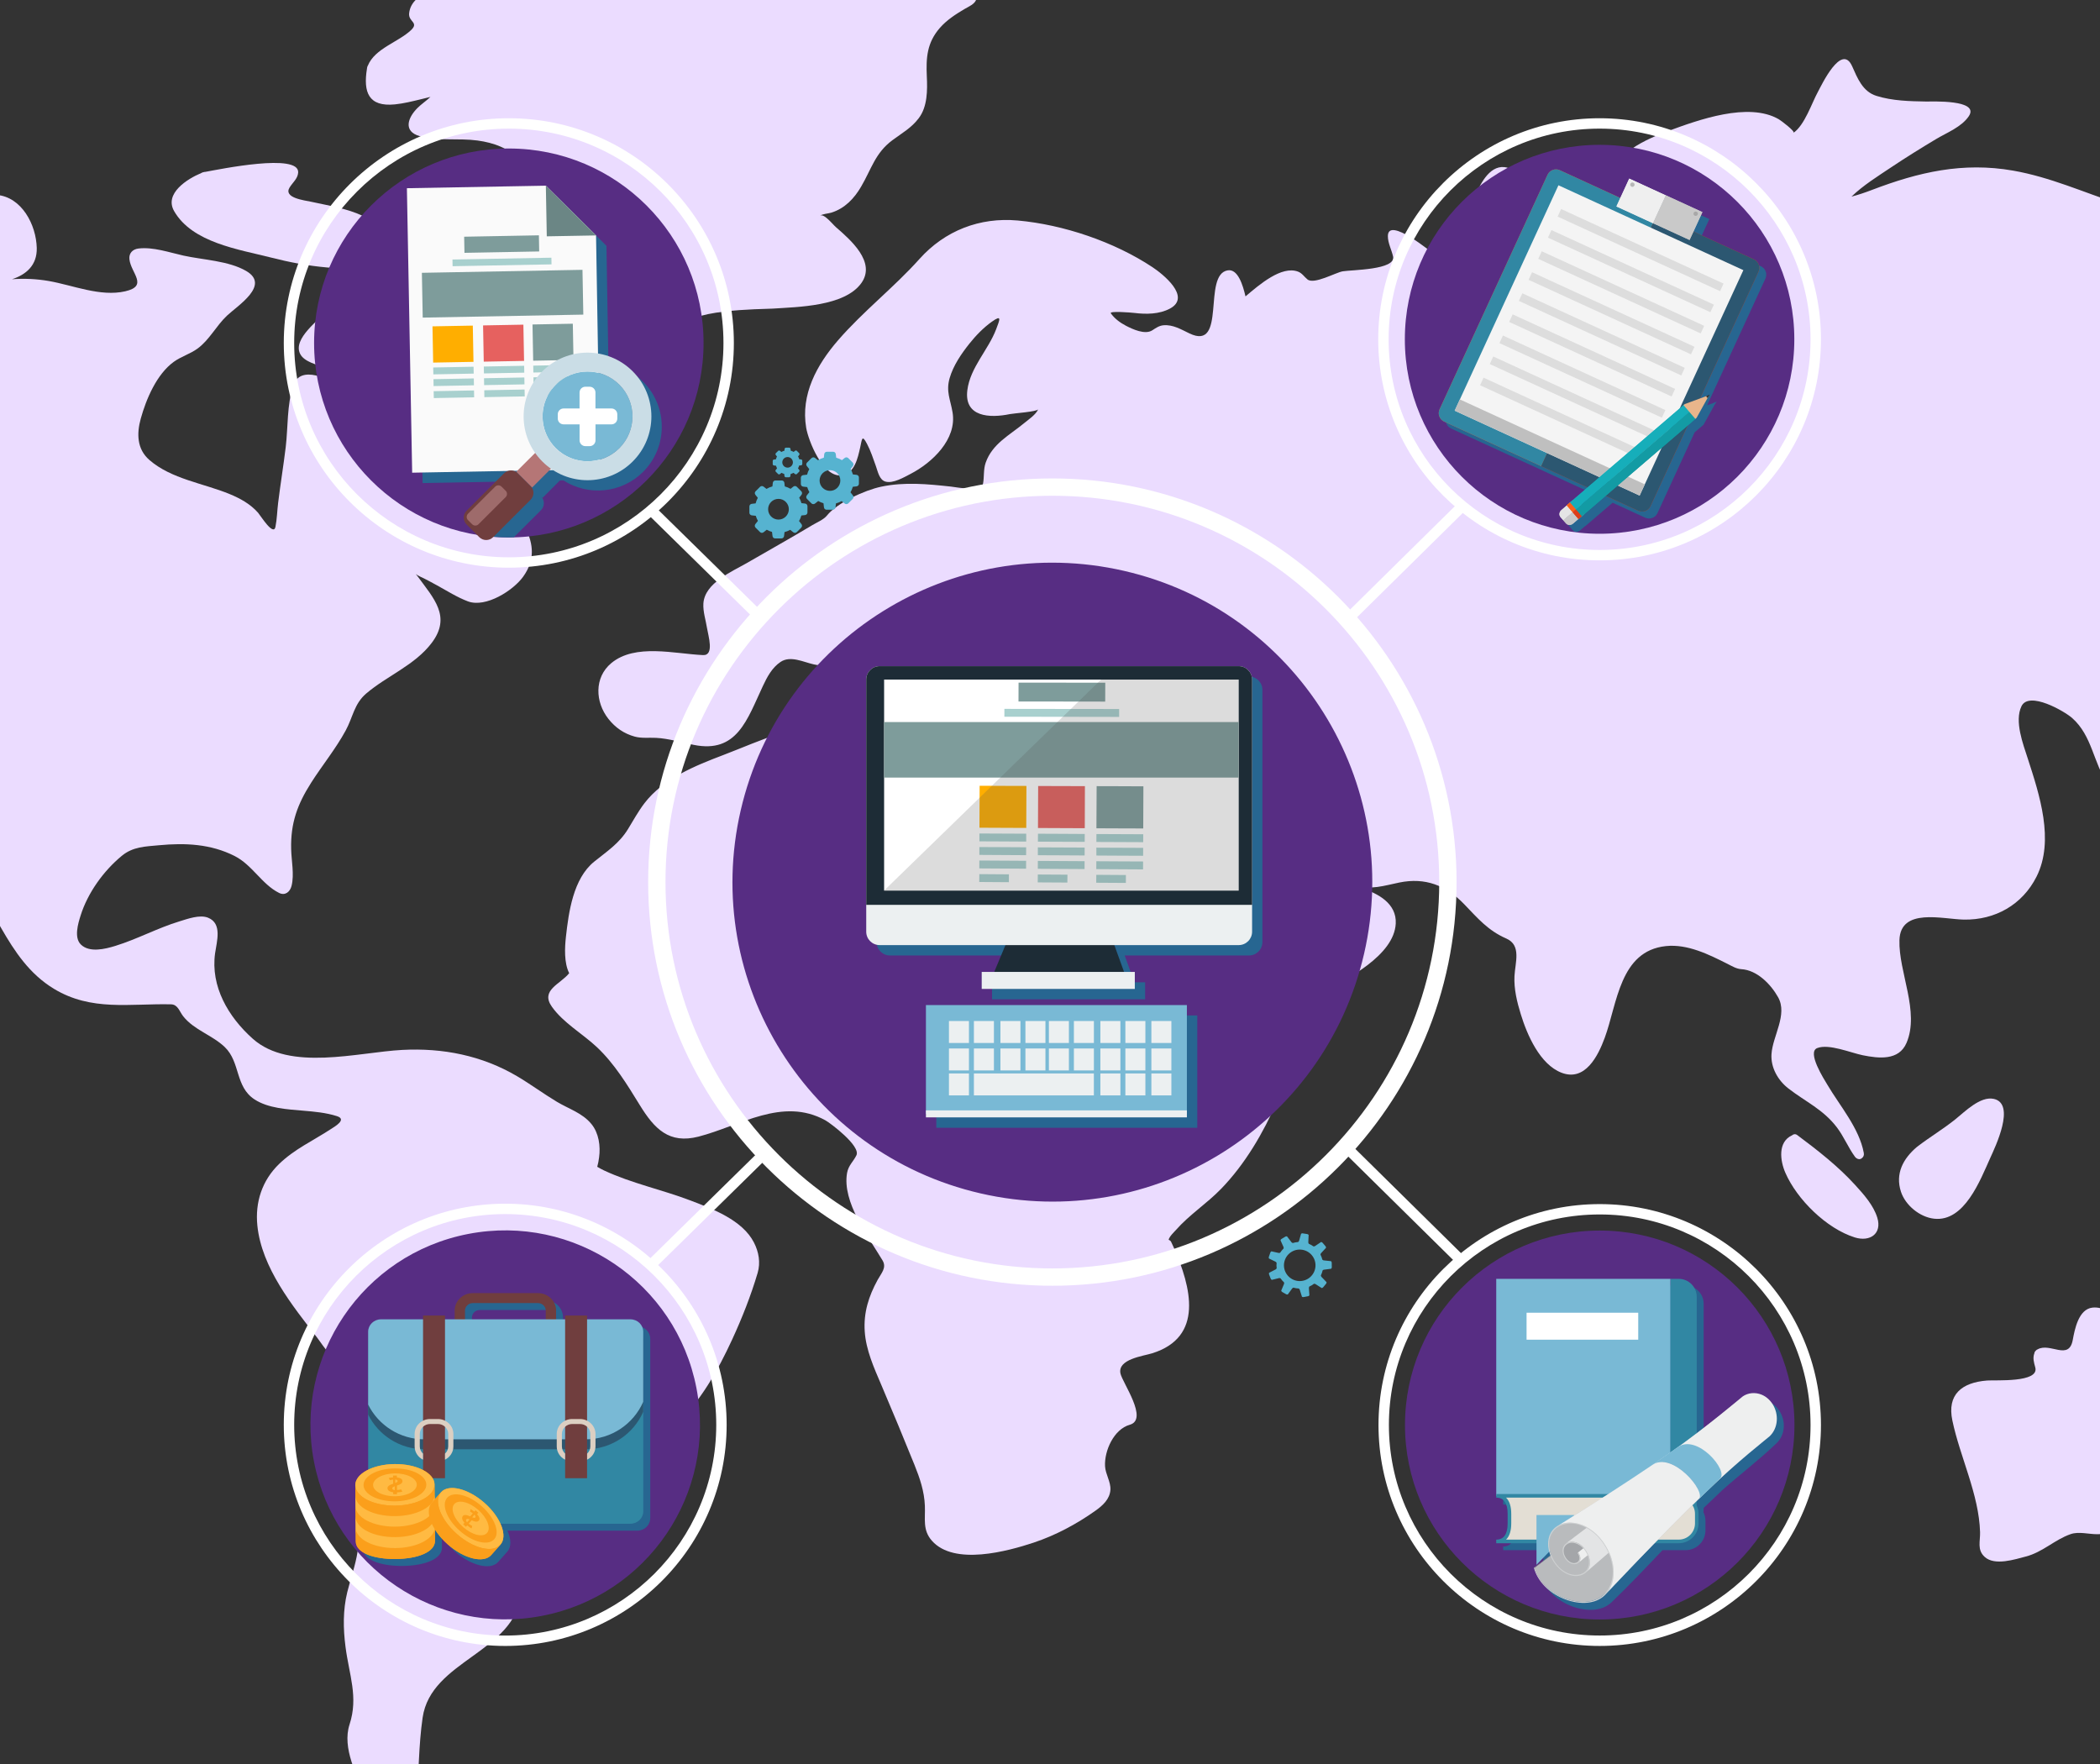 <svg width="444" height="373" viewBox="0 0 444 373" fill="none" xmlns="http://www.w3.org/2000/svg">
<rect x="0" y="0" width="444" height="373" fill="#333333" stroke="none"/>
<g clip-path="url(#clip0_12_72440)">
<path d="M146.009 253.827C139.991 251.529 133.548 250.2 127.7 247.462C127.227 247.242 126.779 246.989 126.338 246.728C126.314 246.712 126.297 246.712 126.273 246.696C126.461 246.044 126.575 245.375 126.664 244.707C126.991 242.327 126.616 239.572 125.05 237.657C123.117 235.294 120.254 234.462 117.71 232.93C114.871 231.227 112.213 229.254 109.366 227.567C101.912 223.158 93.61 221.528 85.014 221.984C75.684 222.482 61.265 226.597 53.444 219.621C48.24 214.983 44.497 208.545 45.476 201.544C45.826 199.05 47.042 195.252 43.991 194.03C42.222 193.32 39.653 194.282 37.989 194.787C33.324 196.197 29.026 198.561 24.369 199.995C22.241 200.647 18.913 201.487 17.094 199.694C15.61 198.235 16.515 195.244 17.037 193.589C18.538 188.789 21.882 184.143 25.739 180.957C28.088 179.009 30.681 178.984 33.634 178.707C39.163 178.186 44.562 178.43 49.602 180.981C53.354 182.88 55.368 186.98 59.006 188.789C60.303 189.433 61.322 188.553 61.64 187.314C62.252 184.901 61.607 181.951 61.559 179.498C61.428 174.037 62.863 170.085 65.767 165.52C68.14 161.788 70.962 158.357 73.082 154.461C74.64 151.6 74.86 148.829 77.429 146.629C81.841 142.863 87.73 140.638 91.294 135.903C95.461 130.369 91.71 126.522 88.317 121.885C88.146 121.657 88.015 121.494 87.909 121.371C88.113 121.526 88.431 121.73 88.896 121.942C90.095 122.488 91.253 123.14 92.411 123.767C94.54 124.933 96.636 126.278 98.919 127.142C102.72 128.568 108.526 124.827 110.606 121.934C115.785 114.745 108.747 108.576 105.289 102.545C102.345 97.418 101.048 87.597 93.961 86.57C90.388 86.049 87.142 87.508 83.456 86.627C79.533 85.69 75.937 83.563 72.381 81.729C69.739 80.36 63.532 76.888 61.983 81.55C60.661 85.535 60.906 90.368 60.409 94.533C59.935 98.461 59.291 102.357 58.81 106.286C58.598 107.989 58.574 109.7 58.239 111.387C57.823 113.458 55.075 108.991 54.561 108.405C52.938 106.563 50.777 105.373 48.534 104.452C42.988 102.17 36.211 101.281 31.579 97.247C28.928 94.941 28.887 91.656 29.76 88.51C30.91 84.37 33.12 79.113 36.757 76.489C38.307 75.372 40.191 74.842 41.74 73.718C44.261 71.892 45.72 68.876 47.988 66.741C50.304 64.565 57.179 60.286 52.057 57.295C48.33 55.127 42.947 54.956 38.796 54.043C35.819 53.383 32.37 52.169 29.279 52.544C28.047 52.69 27.224 53.538 27.362 54.801C27.68 57.768 31.464 60.441 26.473 61.59C21.221 62.797 15.422 60.303 10.317 59.414C7.74 58.966 5.13 58.844 2.537 59.039C5.53 58.061 7.854 56.089 7.772 52.438C7.658 47.531 4.6 41.647 -0.717 41.207C-3.58 40.971 -6.386 41.256 -9.101 40.107C-14.019 38.02 -18.358 35.616 -23.602 34.263C-28.699 32.951 -34.4 32.242 -39.669 32.812C-39.897 32.739 -40.166 32.772 -40.427 32.975C-43.657 35.355 -46.886 39.259 -45.32 43.456C-44.366 46.016 -41.365 47.678 -38.877 48.322C-34.906 49.341 -32.182 46.48 -28.61 49.895C-24.099 54.215 -21.009 57.646 -14.737 58.787C-10.847 59.496 -6.728 60.091 -2.724 59.895C-5.578 60.637 -8.286 62.78 -11.173 63.057C-15.993 63.522 -21.718 59.545 -25.886 57.613C-33.152 54.263 -41.324 52.487 -49.325 52.576C-53.06 52.617 -57.048 53.277 -60.449 54.867C-63.842 56.456 -66.264 59.276 -70.187 59.398C-77.258 59.626 -84.81 55.119 -91.261 52.748C-99.261 49.813 -107.996 47.703 -116.551 48.99C-121.502 49.732 -126.305 51.37 -130.921 53.294C-133.017 54.166 -135.252 55.184 -136.663 57.026C-138.661 59.618 -134.73 61.745 -132.968 62.739C-131.631 63.489 -130.008 63.929 -131.802 64.826C-133.67 65.763 -135.766 66.252 -137.69 67.067C-140.969 68.453 -140.602 70.971 -137.462 72.283C-135.847 72.96 -134.175 73.441 -132.479 73.897C-131.19 74.239 -129.885 74.533 -128.581 74.818C-126.966 75.185 -125.775 75.209 -127.121 76.652C-128.768 78.42 -131.076 79.757 -133.172 80.947C-133.384 81.069 -133.523 81.232 -133.604 81.403C-137.405 86.856 -132.512 90.76 -127.675 92.748C-126.713 93.139 -114.529 96.75 -114.406 96.497C-115.409 98.527 -118.696 100.067 -120.49 101.298C-123.182 103.148 -129.388 106.4 -129.119 110.361C-128.817 114.753 -122.921 112.577 -120.857 111.371C-115.173 108.038 -110.54 102.805 -105.769 98.347C-104.138 96.823 -102.246 94.663 -100.093 93.881C-97.802 93.05 -95.192 92.756 -92.794 92.381C-85.111 91.192 -76.157 90.637 -68.947 94.036C-64.902 95.943 -62.537 100.181 -60.106 103.726C-57.342 107.761 -54.675 111.852 -51.625 115.683C-49.202 118.723 -46.389 121.461 -42.939 123.303C-41.242 124.208 -39.301 124.55 -37.499 125.161C-33.014 126.677 -37.083 128.584 -39.293 129.391C-46.405 131.991 -44.44 140.842 -43.135 146.743C-41.259 155.202 -35.77 161.706 -30.412 168.283C-25.437 174.388 -21.131 180.859 -16.433 187.167C-15.593 188.292 -10.61 195.774 -8.775 192.245C-7.764 190.305 -9.24 186.825 -9.754 185.007C-10.162 183.573 -10.602 182.122 -10.667 180.623C-10.667 180.614 -10.667 180.614 -10.667 180.606C-10.153 180.916 -9.721 181.413 -9.305 181.837C-1.117 190.175 1.101 202.799 11.369 209.042C19.296 213.867 27.444 212.147 36.154 212.343C37.622 212.375 37.924 213.842 38.739 214.878C41.039 217.779 44.889 218.855 47.515 221.373C50.867 224.584 49.668 229.743 53.819 232.449C56.722 234.34 60.751 234.536 64.095 234.829C66.501 235.033 68.907 235.245 71.223 235.978C73.441 236.679 70.807 238.171 69.91 238.749C66.15 241.211 62.26 242.946 58.998 246.109C55.409 249.589 53.909 254.194 54.414 259.133C55.328 268.041 61.795 276.02 67.064 282.833C68.311 284.439 71.19 289.386 73.955 288.09C78.905 285.759 79.411 295.221 79.199 298.432C78.938 302.467 77.388 306.167 76.875 310.136C76.108 316.061 76.483 322.068 75.611 327.993C75.17 330.943 74.118 333.763 73.417 336.648C72.495 340.446 72.552 344.318 73.05 348.181C73.816 354.138 75.806 358.784 73.906 364.595C72.275 369.591 75.472 375.508 77.413 379.917C78.351 382.053 81.279 390.993 85.153 389.942C87.991 389.176 87.876 382.99 88.056 380.863C88.562 374.97 88.504 369.02 89.353 363.161C91.131 350.968 108.787 349.477 110.231 336.893C110.533 334.285 109.358 331.84 108.086 329.631C110.516 331.025 113.151 331.897 116.038 331.326C122.212 330.104 124.528 321.84 125.882 316.778C126.909 312.948 129.372 310.503 132.659 308.481C136.239 306.273 139.746 304.186 142.829 301.285C148.13 296.305 151.775 289.753 154.793 283.224C156.889 278.685 158.765 273.933 160.184 269.141C160.828 266.949 160.429 264.683 159.401 262.694C156.954 257.935 150.658 255.604 146.009 253.827Z" fill="#EBDCFF"/>
<path d="M57.227 54.435C61.248 55.462 65.064 56.195 69.199 56.554C70.594 56.676 73.718 56.554 73.302 58.706C72.837 61.134 70.741 63.612 69.248 65.503C67.576 67.622 61.786 71.583 63.474 74.851C64.314 76.481 67.022 77.133 68.579 77.646C73.269 79.203 78.187 80.238 82.982 81.395C85.421 81.99 92.736 84.533 93.796 80.54C95.044 75.829 88.389 72.161 87.631 67.964C87.729 67.989 87.924 68.021 88.316 68.135C88.985 68.339 89.637 68.624 90.281 68.893C91.66 69.464 93.038 70.14 94.514 70.409C101.707 71.689 90.697 57.703 90.208 57.084C86.579 52.438 82.183 48.249 76.817 45.698C73.326 44.044 69.517 43.481 65.782 42.658C64.339 42.34 59.853 41.851 61.239 39.626C61.876 38.599 62.96 37.76 63.042 36.48C63.303 32.307 46.486 35.779 43.387 36.342C43.265 36.342 43.142 36.358 43.004 36.407C42.824 36.431 42.685 36.496 42.571 36.578C39.594 37.809 34.669 40.922 36.822 44.647C40.671 51.33 50.515 52.723 57.227 54.435Z" fill="#EBDCFF"/>
<path d="M195.956 16.162C195.776 12.192 195.988 9.03 198.712 5.901C200.172 4.23 202.064 3.007 203.956 1.891C204.764 1.41 206.158 0.864 206.411 -0.163C207.145 -3.154 195.303 -2.298 194.357 -2.347C186.724 -2.722 176.823 -3.513 169.833 -7.384C170.2 -7.425 170.567 -7.474 170.934 -7.531C172.394 -7.759 173.838 -8.077 175.273 -8.411C177.214 -8.859 188.754 -11.003 186.83 -14.768C185.688 -17.009 180.175 -16.724 178.258 -16.83C170.323 -17.27 162.33 -16.83 154.403 -16.512C150.668 -16.366 146.598 -15.713 143.499 -13.497C142.137 -12.527 141.338 -11.133 141.036 -9.511C140.702 -7.718 140.506 -6.153 139.601 -4.532C138.059 -1.761 134.658 -3.529 132.717 -4.638C130.695 -5.795 124.806 -10.449 124.17 -5.241C124.064 -4.369 124.064 -3.505 124.072 -2.633C124.081 -2.176 124.081 -1.712 124.072 -1.255C123.29 -1.964 122.531 -2.69 121.667 -3.325C116.708 -6.952 110.175 -6.928 104.352 -6.276C98.79 -5.648 92.567 -4.034 88.221 -0.326C87.258 0.497 86.622 1.565 86.5 2.828C86.328 4.645 88.645 4.719 86.899 6.373C84.257 8.883 79.249 10.253 77.781 13.863C77.708 13.969 77.651 14.1 77.626 14.262C77.594 14.368 77.578 14.474 77.578 14.572C76.795 19.462 77.879 22.625 83.49 22.07C85.334 21.883 87.16 21.427 88.954 20.994C89.64 20.831 90.325 20.652 91.01 20.489C90.137 21.32 89.02 22.07 88.278 22.82C86.182 24.907 85.203 27.792 88.767 28.794C92.576 29.87 97.029 29.169 100.96 29.707C104.45 30.188 107.614 31.337 110.037 33.961C111.293 35.322 112.744 37.392 112.965 39.259C113.071 40.188 112.279 41.191 112.043 42.071C111.415 44.426 113.943 46.627 115.264 48.191C119.163 52.812 119.88 58.868 120.549 64.671C121.422 72.185 120.965 80.156 125.263 86.733C127.53 90.205 131.38 93.033 135.678 92.707C146.378 91.9 144.641 76.399 144.323 69.749C144.111 65.315 161.311 65.388 163.366 65.25C168.667 64.891 178.576 64.801 182.116 59.846C185.296 55.396 179.767 50.669 176.749 48.037C175.983 47.368 174.172 45.013 173.34 45.624C173.895 45.217 175.118 45.16 175.779 44.956C178.609 44.068 180.591 41.981 182.05 39.487C184.236 35.771 185.035 32.34 188.681 29.642C190.679 28.159 192.734 27.017 194.251 24.988C196.102 22.567 196.094 19.055 195.956 16.162Z" fill="#EBDCFF"/>
<path d="M579.094 62.235C575.497 59.937 570.84 59.708 566.811 58.584C561.739 57.174 556.951 54.875 552.327 52.414C550.549 51.468 543.413 45.845 541.431 48.526C540.526 49.749 543.242 53.025 541.717 53.498C538.642 54.452 533.912 52.83 530.788 52.536C526.776 52.161 522.747 52.373 518.93 53.702C516.043 54.712 514.55 55.356 513.596 52.243C511.72 46.098 505.131 45.747 499.666 45.234C496.241 44.916 490.891 42.764 487.751 45.063C486.903 45.682 486.079 46.334 485.223 46.953C485.198 46.97 485.174 46.986 485.141 47.002C485.468 46.342 485.843 45.69 486.112 45.071C486.993 43.033 488.192 39.692 485.59 38.388C484.057 37.621 482.05 38.143 480.501 38.534C475.926 39.692 471.652 42.12 467.362 44.011C465.307 44.916 456.687 49.83 454.852 46.497C453.359 43.783 450.692 43.987 448.017 43.115C440.506 40.661 433.484 37.45 425.622 36.073C415.003 34.215 405.649 36.383 395.764 40.164C394.353 40.702 392.918 41.191 391.45 41.574C391.475 41.55 391.499 41.534 391.523 41.509C393.978 39.154 396.988 37.287 399.801 35.405C402.917 33.326 406.098 31.346 409.311 29.422C411.603 28.045 414.71 26.872 416.259 24.573C418.665 20.995 408.251 21.484 407.313 21.468C403.765 21.403 400.136 21.338 396.727 20.27C393.807 19.357 392.722 16.529 391.597 14.011C389.354 8.982 385.113 18.037 384.363 19.414C383.05 21.802 381.566 26.44 379.2 28.078C379.608 27.801 376.607 25.511 376.077 25.209C369.667 21.492 359.024 25.38 352.825 27.654C348.902 29.096 339.246 32.968 341.318 38.803C342.207 41.297 345.061 43.653 346.586 45.837C348.748 48.934 350.746 52.178 352.442 55.56C352.752 56.179 353.021 56.815 353.266 57.459C352.083 56.619 350.884 54.867 350.199 54.068C347.288 50.629 344.768 46.864 341.383 43.856C339.042 41.778 336.653 41.159 333.562 41.713C332.086 41.982 326.132 44.223 326.344 41.02C326.385 40.409 326.214 39.887 325.7 39.545C325.423 39.358 324.95 39.349 324.672 39.545C323.18 40.58 322.519 43.066 322.381 45.739C321.997 42.455 321.231 38.714 319.714 36.122C319.404 35.592 318.629 35.388 318.066 35.331C314.763 34.989 312.749 39.309 311.795 41.745C310.612 44.753 308.647 49.235 308.899 52.479C309.201 56.432 305.637 55.144 303.256 53.759C302.881 53.539 293.445 45.625 293.436 49.92C293.428 51.395 294.236 52.822 294.537 54.256C295.125 57.068 285.844 57.043 283.903 57.361C282.402 57.606 277.851 60.206 276.44 59.081C275.739 58.518 275.323 57.76 274.434 57.426C270.968 56.122 266.303 60.148 263.334 62.667C262.788 60.303 261.736 56.823 259.599 57.157C254.143 57.997 259.468 74.33 251.476 70.491C249.723 69.651 248.01 68.6 245.995 68.771C245.09 68.845 244.372 69.35 243.638 69.831C242.081 70.841 239.455 69.594 238.068 68.877C236.853 68.25 235.654 67.369 234.863 66.245C234.48 65.699 239.153 66.082 239.838 66.163C242.309 66.473 245.106 66.448 247.349 65.25C251.99 62.773 245.8 57.907 243.679 56.497C235.573 51.118 224.824 47.491 215.167 46.619C207.134 45.894 199.761 48.771 194.403 54.753C188.98 60.809 182.504 65.805 177.179 71.958C172.677 77.158 169.268 83.401 170.45 90.442C170.899 93.116 174.022 101.233 178.125 100.475C180.702 100.002 181.371 96.791 181.852 94.672C182.268 92.838 182.219 91.795 183.304 93.833C184.095 95.324 184.625 96.979 185.196 98.568C185.595 99.668 185.905 101.453 187.202 101.82C188.841 102.284 191.149 100.899 192.527 100.19C197.095 97.826 202.339 92.879 201.401 87.207C200.944 84.46 199.965 82.773 200.781 79.945C201.556 77.264 203.26 74.786 204.981 72.626C206.351 70.915 207.925 69.285 209.711 68.013C211.905 66.448 211.375 67.581 210.617 69.603C208.945 74.012 205.128 77.687 204.524 82.496C203.807 88.201 209.279 88.437 213.536 87.549C214.327 87.386 219.278 87.052 219.514 86.53C218.984 87.696 217.492 88.674 216.537 89.464C213.422 92.04 209.801 93.817 208.398 97.835C207.909 99.228 208.105 100.785 207.852 102.211C207.517 104.077 202.314 103.018 201.058 102.879C196.075 102.341 191.296 101.861 186.337 102.896C182.773 103.637 176.958 106.351 174.854 108.984C174.137 109.88 172.693 110.459 171.747 111.03C167.204 113.76 162.572 116.335 157.989 118.992C154.792 120.85 148.985 123.23 148.716 127.607C148.61 129.302 149.221 131.12 149.482 132.782C149.743 134.412 151.081 138.609 148.65 138.504C142.705 138.251 134.313 135.985 129.24 140.207C125.603 143.239 125.823 148.43 128.637 151.992C130.097 153.842 131.932 155.122 134.215 155.741C135.65 156.132 137.225 155.928 138.693 156.002C141.376 156.14 144.034 156.955 146.661 157.485C155.852 159.351 157.964 152.131 161.292 145.048C162.189 143.133 163.224 141.169 165.027 139.954C167.123 138.536 169.888 139.995 172.049 140.468C175.76 141.291 179.617 140.362 183.369 140.525C188.678 140.745 188.817 146.743 190.635 150.5C191.345 151.959 193.066 154.364 195.031 153.809C197.168 153.206 197.894 150.916 198.44 148.993C199.003 147.02 199.125 144.901 199.313 142.872C199.354 142.464 199.411 142.081 199.492 141.69C199.558 141.821 199.631 141.943 199.688 142.073C202.143 147.069 202.852 153.157 206.294 157.656C207.297 158.968 209.801 160.884 211.563 159.653C214.384 157.673 214.352 153.712 214.156 150.606C214.017 148.414 215.869 147.958 217.532 147.134C219.661 146.083 221.211 144.445 222.312 142.359C224.253 138.667 223.886 134.347 224.424 130.353C225.117 125.235 228.175 129.522 230.206 131.486C233.778 134.934 237.171 135.496 240.735 131.788C242.048 130.419 242.293 132.652 242.725 133.882C243.296 135.521 243.647 137.224 244.324 138.821C244.952 140.313 245.734 141.698 246.713 142.953C243.744 142.399 240.719 142.081 237.709 141.821C231.797 141.307 224.041 141.601 220.199 146.955C218.005 150.02 217.467 154.087 219.245 157.477C220.762 160.362 224.497 160.118 227.262 160.802C228.893 161.202 239.251 163.598 238.867 166.043C238.574 167.95 232.017 168.569 230.712 168.789C224.75 169.8 218.601 170.15 212.566 170.46C209.728 170.607 206.873 170.68 204.043 170.493C203.301 170.444 202.021 169.938 201.743 170.134C201.36 169.392 200.031 169.156 199.753 170.281V170.289C198.505 170.745 197.078 171.577 196.777 171.609C191.891 172.098 187.055 167.045 184.943 163.223C182.724 159.197 184.698 153.377 178.394 152.864C170.002 152.171 160.566 156.719 152.965 159.62C147.003 161.886 140.234 164.6 136.238 169.849C134.941 171.552 133.913 173.435 132.796 175.261C130.904 178.358 128.343 179.979 125.619 182.188C121.191 185.766 120.228 192.865 119.649 198.105C119.405 200.314 119.233 203.558 120.342 205.758C118.459 208.114 114.193 209.336 116.681 212.849C119.111 216.28 123.172 218.546 126.206 221.398C129.933 224.911 132.6 229.312 135.259 233.632C138.366 238.685 141.465 241.912 147.68 240.315C156.504 238.041 165.418 231.863 174.512 236.867C175.564 237.446 182.039 242.303 181.069 244.267C180.4 245.629 179.381 246.386 179.095 247.992C178.011 254.154 183.613 261.513 186.59 266.476C187.52 268.033 186.346 269.158 185.563 270.592C183.662 274.064 182.561 277.512 182.83 281.505C183.091 285.45 184.804 289.232 186.337 292.818C188.727 298.425 191.059 304.048 193.343 309.705C194.485 312.541 195.423 315.296 195.545 318.376C195.659 321.18 195.031 323.47 197.013 325.736C201.711 331.107 213.096 327.961 218.552 326.152C223.184 324.611 227.637 322.223 231.609 319.403C233.15 318.311 234.651 316.958 234.773 314.97C234.871 313.315 233.729 311.685 233.64 310.014C233.46 306.722 235.516 302.174 238.859 301.237C242.904 300.104 237.302 292.353 236.894 290.381C236.274 287.357 241.681 286.721 243.598 286.126C254.575 282.703 251.876 272.182 248.132 263.689C247.961 263.314 247.79 262.939 247.61 262.564C247.512 262.344 247.3 262.214 247.08 262.132C247.243 261.407 248.246 260.486 248.613 260.07C251.452 256.835 255.13 254.488 258.123 251.407C263.22 246.175 267.102 239.524 270.005 232.865C271.579 229.247 274.263 223.224 271.987 219.344C271.245 218.081 269.744 217.739 268.391 217.837C265.022 218.081 262.584 220.282 258.971 219.687C250.611 218.293 245.09 208.13 241.738 201.341C238.403 194.601 236.143 187.249 234.985 179.792C236.184 182.433 237.416 185.049 238.761 187.624C240.474 190.892 242.407 194.095 244.682 196.997C247.137 200.118 250.163 202.694 252.65 205.783C255.317 209.1 257.266 213.949 261.507 215.555C267.184 217.706 275.347 212.156 279.906 209.662C284.808 206.981 294.741 202.025 295.1 195.277C295.329 191.015 291.316 188.839 287.76 187.779C282.271 186.133 274.866 188.953 272.517 182.18C271.873 180.314 271.694 178.056 272.159 176.1C272.436 176.573 272.721 177.029 273.047 177.485C274.206 179.107 275.706 180.468 277.215 181.756C279.963 184.112 283.136 186.002 286.561 187.176C289.734 188.26 292.727 187.225 295.867 186.589C301.339 185.481 305.727 187.176 309.576 191.178C312.447 194.161 314.608 196.744 318.474 198.431C321.72 199.849 320.35 203.484 320.203 206.369C320.064 209.083 320.749 211.879 321.541 214.446C322.862 218.766 325.578 225.074 330.185 226.818C335.16 228.701 337.876 223.248 339.287 219.418C341.946 212.205 342.443 201.047 352.23 200.029C356.797 199.556 361.283 201.797 365.238 203.786C366.143 204.242 367.138 204.854 368.174 204.911C371.477 205.106 374.389 208.073 375.938 210.836C378.01 214.52 374.788 219.01 374.544 222.882C374.364 225.734 375.93 228.448 378.14 230.151C381.81 232.988 385.497 234.569 388.392 238.391C389.86 240.331 390.765 242.621 392.184 244.561C392.486 244.976 393.089 245.27 393.579 244.928C393.587 244.919 393.595 244.919 393.595 244.911C393.995 244.626 394.15 244.251 394.06 243.762C393.106 238.538 388.979 233.795 386.353 229.336C385.692 228.22 381.981 222.466 384.208 221.594C386.671 220.624 391.303 222.596 393.84 223.11C397.208 223.786 401.465 224.292 403.088 220.51C405.926 213.892 401.392 205.53 401.596 198.765C401.808 191.838 410.746 194.348 415.224 194.43C421.797 194.544 427.571 191.316 430.572 185.367C434.438 177.706 431.176 167.942 428.737 160.403C427.742 157.314 425.875 152.505 427.392 149.327C428.982 146.01 436.534 150.403 438.116 151.813C442.365 155.57 442.586 161.299 445.603 165.692C448.311 169.637 450.007 159.963 450.17 159.172C450.896 155.602 451.475 152 452.144 148.422C452.413 146.971 452.38 147.322 453.685 146.817C457.388 145.382 460.259 141.731 462.771 138.838C466.865 134.119 470.6 128.943 473.357 123.328C475.273 119.416 477.043 114.412 474.89 110.255C472.256 105.17 464.638 106.254 460.03 105.61C459.671 105.561 459.321 105.487 458.97 105.398C459.517 105.088 460.112 104.844 460.675 104.599C463.236 103.466 465.878 102.521 468.447 101.421C471.032 100.32 473.569 99.073 475.877 97.468C478.527 95.618 479.669 92.333 482.344 90.687C485.712 88.617 491.845 91.469 495.385 92.048C498.9 92.627 502.399 92.464 505.457 90.532C507.781 89.057 509.314 86.579 511.011 84.485C514.314 80.41 517.348 83.254 521.328 84.607C523.293 85.275 525.43 85.137 527.322 84.379C527.183 84.827 527.053 85.275 526.971 85.74C526.776 86.864 527.159 88.079 528.333 88.462C529.255 88.763 530.193 88.706 531.147 88.617C531.832 88.552 537.321 87.239 537.043 86.962C538.683 88.592 540.689 89.725 542.997 89.978C545.566 90.263 547.507 87.044 549.66 86.025C553.102 84.395 560.458 83.384 560.89 78.608C561.119 76.123 558.044 74.101 556.601 72.618C554.244 70.198 557.604 70.043 559.235 70.083C561.673 70.157 564.112 70.801 566.436 71.485C571.623 73.009 576.419 76.335 581.222 71.958C584.786 68.714 582.421 64.362 579.094 62.235ZM483.706 47.956C483.714 47.948 483.73 47.94 483.739 47.94C483.722 47.948 483.714 47.956 483.706 47.956ZM337.803 61.387C338.365 61.575 338.912 61.803 339.442 62.072C339.483 62.088 339.507 62.096 339.54 62.104C339.475 62.129 339.409 62.161 339.328 62.21C337.379 63.359 334.736 63.726 332.567 64.232C328.318 65.21 324.248 65.128 319.991 64.403C318.98 64.232 317.96 64.085 316.941 63.971C317.642 63.351 318.327 62.724 318.947 61.998C321.63 58.836 322.601 54.818 322.682 50.776C322.903 52.023 323.212 53.09 323.579 53.8C326.165 58.795 332.958 59.749 337.803 61.387ZM246.713 262.075C246.729 262.075 246.762 262.084 246.803 262.092C246.77 262.092 246.746 262.075 246.713 262.075Z" fill="#EBDCFF"/>
<path d="M392.242 250.549C388.613 246.563 384.307 243.206 380.001 239.994C379.593 239.693 379.193 239.774 378.916 240.027C375.809 241.429 376.379 245.447 377.472 247.949C379.903 253.556 386.174 259.775 392.177 261.633C395.333 262.611 397.959 260.867 396.915 257.452C396.108 254.828 394.053 252.538 392.242 250.549Z" fill="#EBDCFF"/>
<path d="M420.804 244.806C421.823 242.548 426.268 233.379 421.546 232.336C418.683 231.7 415.364 235.099 413.415 236.656C410.854 238.709 408.073 240.372 405.479 242.353C405.455 242.377 405.431 242.393 405.406 242.418C405.357 242.442 405.316 242.475 405.276 242.507C402.364 244.969 400.676 248.164 401.915 251.962C402.853 254.839 405.904 257.332 408.913 257.667C415.34 258.392 418.675 249.517 420.804 244.806Z" fill="#EBDCFF"/>
<path d="M495.264 296.648C489.547 290.43 488.259 282.54 484.271 275.466C482.737 272.744 477.746 270.551 475.683 274.08C474.019 276.925 476.914 284.561 473.383 285.678C469.729 286.835 464.159 283.869 462.43 280.755C461.256 278.644 461.941 276.305 461.639 274.064C460.97 269.182 452.603 277.471 451.763 278.172C450.776 278.995 449.822 279.851 448.851 280.69C448.769 280.495 448.672 280.307 448.582 280.12C447.489 277.968 444.798 276.191 442.392 276.468C439.456 276.811 438.657 281.057 438.241 283.298C437.417 287.773 433.47 283.787 430.819 285.287C430.672 285.336 430.542 285.425 430.428 285.564C430.24 285.735 430.142 285.923 430.126 286.118C429.743 287.104 430.028 288.074 430.313 289.101C431.227 292.386 421.905 291.742 420.135 291.88C414.753 292.296 411.629 294.855 412.787 300.34C414.418 308.107 418.406 315.931 418.643 323.926C418.7 325.891 417.966 327.676 419.63 329.183C421.75 331.107 426.024 329.689 428.315 329.094C431.912 328.164 434.416 325.524 437.792 324.358C439.497 323.772 441.568 324.367 443.33 324.375C445.564 324.383 447.807 324.114 450.034 323.975C454.984 323.657 460.236 323.788 464.249 327.081C465.603 328.189 467.47 331.164 469.672 330.61C469.843 330.569 469.998 330.495 470.145 330.422C470.382 330.952 470.545 331.539 470.732 332.068C472.054 335.809 473.032 339.346 476.189 341.971C480.054 345.182 486.057 345.035 490.257 342.606C491.643 341.808 492.133 340.781 492.777 339.428C493.796 337.276 495.37 335.32 496.659 333.324C500.199 327.855 503.787 321.653 504.537 315.059C504.872 312.15 504.741 309.118 503.559 306.396C501.748 302.288 498.233 299.884 495.264 296.648Z" fill="#EBDCFF"/>
</g>
<g clip-path="url(#clip1_12_72440)">
<path d="M222.5 271.843C175.375 271.843 137.039 233.559 137.039 186.5C137.039 139.44 175.375 101.156 222.5 101.156C269.625 101.156 307.961 139.44 307.961 186.5C307.961 233.559 269.625 271.843 222.5 271.843ZM222.5 104.816C177.398 104.816 140.704 141.46 140.704 186.5C140.704 231.539 177.398 268.183 222.5 268.183C267.602 268.183 304.296 231.539 304.296 186.5C304.296 141.46 267.602 104.816 222.5 104.816Z" fill="white"/>
<path d="M288.397 201.685C296.789 165.342 274.09 129.086 237.697 120.706C201.303 112.325 164.997 134.993 156.605 171.336C148.213 207.679 170.912 243.935 207.305 252.315C243.698 260.696 280.004 238.028 288.397 201.685Z" fill="#572D83"/>
<path d="M138.235 106.879L136.694 108.445L160.257 131.577L161.799 130.011L138.235 106.879Z" fill="white"/>
<path d="M308.451 106.185L284.288 130.016L285.833 131.578L309.996 107.747L308.451 106.185Z" fill="white"/>
<path d="M160.249 243.674L136.692 266.812L138.234 268.378L161.791 245.24L160.249 243.674Z" fill="white"/>
<path d="M285.835 242.203L284.29 243.766L308.453 267.597L309.998 266.034L285.835 242.203Z" fill="white"/>
<path d="M107.579 120.028C81.345 120.028 60 98.712 60 72.514C60 46.316 81.345 25 107.579 25C133.814 25 155.159 46.316 155.159 72.514C155.159 98.712 133.814 120.028 107.579 120.028ZM107.579 27.196C82.555 27.196 62.199 47.523 62.199 72.514C62.199 97.504 82.555 117.832 107.579 117.832C132.604 117.832 152.96 97.504 152.96 72.514C152.96 47.523 132.604 27.196 107.579 27.196Z" fill="white"/>
<path d="M107.58 113.631C130.319 113.631 148.753 95.222 148.753 72.515C148.753 49.807 130.319 31.398 107.58 31.398C84.841 31.398 66.407 49.807 66.407 72.515C66.407 95.222 84.841 113.631 107.58 113.631Z" fill="#572D83"/>
<path d="M338.198 118.476C312.389 118.476 291.396 97.511 291.396 71.738C291.403 45.964 312.396 25 338.198 25C364.007 25 385 45.964 385 71.738C385 97.511 364.007 118.476 338.198 118.476ZM338.198 27.196C313.606 27.196 293.595 47.179 293.595 71.738C293.595 96.296 313.606 116.28 338.198 116.28C362.79 116.28 382.801 96.296 382.801 71.738C382.801 47.179 362.798 27.196 338.198 27.196Z" fill="white"/>
<path d="M338.198 112.853C360.937 112.853 379.371 94.445 379.371 71.737C379.371 49.029 360.937 30.621 338.198 30.621C315.459 30.621 297.025 49.029 297.025 71.737C297.025 94.445 315.459 112.853 338.198 112.853Z" fill="#572D83"/>
<path d="M338.227 342.408C360.966 342.408 379.4 324 379.4 301.292C379.4 278.584 360.966 260.176 338.227 260.176C315.488 260.176 297.054 278.584 297.054 301.292C297.054 324 315.488 342.408 338.227 342.408Z" fill="#572D83"/>
<path d="M338.227 347.999C312.433 347.999 291.454 327.042 291.454 301.291C291.454 275.532 312.44 254.582 338.227 254.582C364.014 254.582 385 275.539 385 301.291C385 327.042 364.022 347.999 338.227 347.999ZM338.227 256.771C313.65 256.771 293.653 276.74 293.653 301.283C293.653 325.827 313.65 345.796 338.227 345.796C362.805 345.796 382.801 325.827 382.801 301.283C382.801 276.74 362.805 256.771 338.227 256.771Z" fill="white"/>
<path d="M114.603 341.637C136.933 337.343 151.549 315.785 147.249 293.486C142.949 271.187 121.361 256.591 99.031 260.885C76.701 265.179 62.085 286.737 66.385 309.036C70.685 331.335 92.273 345.931 114.603 341.637Z" fill="#572D83"/>
<path d="M106.817 348.001C81.001 348.001 60 327.029 60 301.249C60 275.468 81.001 254.496 106.817 254.496C132.634 254.496 153.634 275.468 153.634 301.249C153.634 327.029 132.634 348.001 106.817 348.001ZM106.817 256.692C82.217 256.692 62.199 276.676 62.199 301.249C62.199 325.822 82.217 345.805 106.817 345.805C131.417 345.805 151.435 325.814 151.435 301.249C151.435 276.676 131.424 256.692 106.817 256.692Z" fill="white"/>
<path d="M279.887 268.454C280.049 268.44 281.441 268.249 281.441 268.249C281.441 268.249 281.581 268.118 281.581 267.913C281.581 267.708 281.573 267.444 281.573 267.444C281.573 267.444 281.573 267.173 281.566 266.976C281.559 266.778 281.419 266.646 281.419 266.646C281.419 266.646 280.027 266.493 279.858 266.478C279.777 266.471 279.675 266.405 279.587 266.332C279.491 265.958 279.36 265.6 279.184 265.263C279.206 265.153 279.235 265.029 279.294 264.97C279.411 264.853 280.356 263.821 280.356 263.821C280.356 263.821 280.378 263.631 280.246 263.477C280.115 263.323 279.939 263.118 279.939 263.118C279.939 263.118 279.763 262.913 279.631 262.759C279.499 262.606 279.308 262.598 279.308 262.598C279.308 262.598 278.143 263.374 278.011 263.47C277.945 263.513 277.82 263.528 277.71 263.528C277.402 263.308 277.073 263.118 276.713 262.964C276.655 262.869 276.603 262.752 276.611 262.672C276.618 262.503 276.684 261.105 276.684 261.105C276.684 261.105 276.581 260.944 276.376 260.915C276.178 260.878 275.907 260.842 275.907 260.842C275.907 260.842 275.643 260.798 275.438 260.768C275.24 260.732 275.086 260.856 275.086 260.856C275.086 260.856 274.698 262.203 274.654 262.357C274.632 262.43 274.544 262.525 274.463 262.598C274.075 262.628 273.701 262.701 273.334 262.811C273.224 262.774 273.114 262.716 273.07 262.657C272.975 262.525 272.117 261.413 272.117 261.413C272.117 261.413 271.934 261.354 271.758 261.464C271.582 261.566 271.355 261.705 271.355 261.705C271.355 261.705 271.121 261.845 270.952 261.947C270.776 262.049 270.739 262.24 270.739 262.24C270.739 262.24 271.304 263.521 271.377 263.667C271.414 263.74 271.406 263.865 271.384 263.975C271.113 264.238 270.864 264.538 270.659 264.86C270.549 264.897 270.432 264.934 270.358 264.912C270.197 264.875 268.826 264.568 268.826 264.568C268.826 264.568 268.65 264.641 268.584 264.831C268.518 265.021 268.43 265.278 268.43 265.278C268.43 265.278 268.342 265.534 268.276 265.724C268.211 265.914 268.298 266.083 268.298 266.083C268.298 266.083 269.559 266.698 269.706 266.771C269.779 266.807 269.852 266.903 269.911 267.005C269.867 267.393 269.874 267.774 269.926 268.147C269.867 268.242 269.794 268.345 269.728 268.381C269.581 268.454 268.335 269.099 268.335 269.099C268.335 269.099 268.247 269.267 268.32 269.457C268.394 269.648 268.489 269.896 268.489 269.896C268.489 269.896 268.584 270.145 268.658 270.336C268.731 270.526 268.907 270.599 268.907 270.599C268.907 270.599 270.27 270.262 270.432 270.226C270.505 270.204 270.629 270.233 270.739 270.27C270.952 270.585 271.201 270.877 271.487 271.134C271.509 271.243 271.516 271.368 271.487 271.441C271.421 271.595 270.886 272.883 270.886 272.883C270.886 272.883 270.93 273.066 271.106 273.168C271.282 273.271 271.516 273.403 271.516 273.403C271.516 273.403 271.751 273.534 271.927 273.637C272.103 273.739 272.286 273.674 272.286 273.674C272.286 273.674 273.114 272.546 273.21 272.407C273.254 272.341 273.371 272.283 273.473 272.246C273.657 272.297 273.84 272.341 274.031 272.371C274.221 272.4 274.412 272.422 274.602 272.429C274.69 272.502 274.778 272.59 274.8 272.671C274.844 272.832 275.269 274.164 275.269 274.164C275.269 274.164 275.423 274.281 275.621 274.237C275.819 274.201 276.083 274.149 276.083 274.149C276.083 274.149 276.347 274.098 276.545 274.061C276.743 274.025 276.845 273.864 276.845 273.864C276.845 273.864 276.75 272.466 276.735 272.305C276.728 272.224 276.779 272.114 276.831 272.012C277.182 271.858 277.512 271.661 277.813 271.426C277.93 271.426 278.055 271.441 278.121 271.485C278.26 271.58 279.44 272.327 279.44 272.327C279.44 272.327 279.631 272.319 279.763 272.158C279.895 272.005 280.063 271.792 280.063 271.792C280.063 271.792 280.232 271.587 280.364 271.426C280.496 271.273 280.466 271.082 280.466 271.082C280.466 271.082 279.499 270.072 279.382 269.955C279.323 269.896 279.294 269.779 279.264 269.67C279.425 269.333 279.557 268.974 279.645 268.593C279.704 268.535 279.807 268.462 279.887 268.454ZM278.091 268.066C277.791 269.882 276.076 271.112 274.258 270.811C272.44 270.511 271.208 268.798 271.509 266.983C271.81 265.168 273.525 263.938 275.343 264.238C277.161 264.538 278.392 266.251 278.091 268.066Z" fill="#56B3D0"/>
<path d="M159.792 109.056C159.902 109.429 160.048 109.788 160.246 110.124L159.704 110.812C159.528 111.039 159.55 111.354 159.748 111.559L160.686 112.496C160.891 112.701 161.206 112.716 161.434 112.54L162.115 111.998C162.467 112.203 162.841 112.357 163.229 112.467L163.332 113.345C163.361 113.631 163.603 113.843 163.889 113.843H165.216C165.502 113.843 165.736 113.631 165.773 113.345L165.868 112.503C166.286 112.394 166.689 112.233 167.063 112.02L167.723 112.54C167.95 112.716 168.265 112.701 168.47 112.496L169.409 111.559C169.614 111.354 169.629 111.039 169.453 110.812L168.94 110.161C169.152 109.795 169.321 109.4 169.431 108.99L170.222 108.902C170.508 108.865 170.721 108.631 170.721 108.346V107.021C170.721 106.735 170.508 106.501 170.222 106.464L169.445 106.377C169.335 105.974 169.181 105.586 168.976 105.22L169.46 104.612C169.636 104.386 169.614 104.071 169.416 103.866L168.478 102.929C168.272 102.724 167.957 102.709 167.73 102.885L167.144 103.353C166.762 103.127 166.352 102.958 165.927 102.841L165.839 102.08C165.81 101.794 165.568 101.582 165.282 101.582H163.955C163.669 101.582 163.427 101.794 163.398 102.08L163.31 102.841C162.87 102.958 162.452 103.134 162.057 103.368L161.441 102.885C161.214 102.709 160.898 102.731 160.693 102.929L159.755 103.866C159.55 104.071 159.535 104.386 159.711 104.612L160.224 105.257C160.019 105.623 159.865 106.018 159.762 106.428L158.941 106.523C158.655 106.56 158.443 106.794 158.443 107.079V108.404C158.443 108.69 158.655 108.924 158.941 108.961L159.792 109.056ZM164.593 105.476C165.802 105.476 166.784 106.457 166.784 107.665C166.784 108.873 165.802 109.854 164.593 109.854C163.383 109.854 162.401 108.873 162.401 107.665C162.401 106.457 163.383 105.476 164.593 105.476Z" fill="#56B3D0"/>
<path d="M170.67 102.985C170.779 103.359 170.933 103.717 171.124 104.054L170.582 104.742C170.406 104.969 170.428 105.284 170.626 105.489L171.564 106.426C171.769 106.631 172.084 106.645 172.311 106.47L172.993 105.928C173.345 106.133 173.719 106.287 174.107 106.396L174.21 107.275C174.239 107.56 174.481 107.773 174.767 107.773H176.094C176.38 107.773 176.622 107.56 176.651 107.275L176.746 106.433C177.164 106.323 177.567 106.162 177.941 105.95L178.601 106.47C178.821 106.645 179.143 106.623 179.348 106.426L180.287 105.489C180.492 105.284 180.506 104.969 180.331 104.742L179.817 104.091C180.03 103.725 180.199 103.329 180.309 102.92L181.1 102.832C181.386 102.795 181.599 102.561 181.599 102.275V100.95C181.599 100.665 181.386 100.431 181.1 100.394L180.323 100.306C180.213 99.904 180.059 99.516 179.854 99.15L180.331 98.542C180.506 98.323 180.484 98.001 180.287 97.796L179.348 96.859C179.143 96.654 178.828 96.639 178.601 96.815L178.014 97.283C177.633 97.056 177.223 96.888 176.797 96.771L176.709 96.01C176.68 95.724 176.438 95.512 176.152 95.512H174.826C174.54 95.512 174.305 95.724 174.269 96.01L174.181 96.771C173.741 96.888 173.323 97.064 172.927 97.298L172.319 96.815C172.092 96.639 171.776 96.661 171.571 96.859L170.633 97.796C170.428 98.001 170.413 98.315 170.589 98.542L171.102 99.186C170.897 99.552 170.743 99.948 170.64 100.358L169.819 100.453C169.533 100.489 169.321 100.724 169.321 101.009V102.334C169.321 102.619 169.533 102.861 169.819 102.89L170.67 102.985ZM175.478 99.406C176.688 99.406 177.67 100.387 177.67 101.595C177.67 102.802 176.688 103.783 175.478 103.783C174.269 103.783 173.286 102.802 173.286 101.595C173.286 100.387 174.269 99.406 175.478 99.406Z" fill="#56B3D0"/>
<path d="M164.065 98.462C164.124 98.652 164.197 98.835 164.292 99.011L164.014 99.362C163.926 99.48 163.933 99.641 164.036 99.743L164.512 100.219C164.615 100.321 164.776 100.329 164.893 100.241L165.238 99.963C165.421 100.065 165.604 100.146 165.81 100.204L165.861 100.651C165.876 100.797 166 100.907 166.147 100.907H166.821C166.968 100.907 167.092 100.797 167.107 100.651L167.158 100.219C167.371 100.16 167.576 100.08 167.767 99.97L168.104 100.234C168.221 100.321 168.382 100.314 168.485 100.212L168.961 99.736C169.064 99.633 169.071 99.472 168.983 99.355L168.72 99.026C168.83 98.835 168.91 98.638 168.969 98.425L169.372 98.382C169.519 98.367 169.629 98.243 169.629 98.096V97.423C169.629 97.276 169.519 97.152 169.372 97.137L168.976 97.093C168.925 96.888 168.837 96.691 168.734 96.5L168.976 96.193C169.064 96.076 169.057 95.915 168.954 95.812L168.485 95.329C168.382 95.227 168.221 95.219 168.104 95.307L167.803 95.549C167.605 95.432 167.4 95.351 167.18 95.293L167.136 94.905C167.122 94.758 166.997 94.648 166.85 94.648H166.176C166.029 94.648 165.912 94.758 165.89 94.905L165.846 95.293C165.619 95.351 165.406 95.439 165.208 95.563L164.901 95.314C164.783 95.227 164.622 95.234 164.519 95.337L164.043 95.812C163.94 95.915 163.933 96.076 164.021 96.193L164.278 96.522C164.175 96.713 164.094 96.91 164.043 97.123L163.625 97.166C163.479 97.181 163.376 97.306 163.376 97.452V98.125C163.376 98.272 163.486 98.396 163.625 98.411L164.065 98.462ZM166.521 96.632C167.136 96.632 167.642 97.137 167.642 97.752C167.642 98.367 167.136 98.872 166.521 98.872C165.905 98.872 165.399 98.367 165.399 97.752C165.399 97.13 165.898 96.632 166.521 96.632Z" fill="#56B3D0"/>
<path d="M264.091 143.039H188.181C187.792 143.039 187.419 143.12 187.074 143.259C186.055 143.691 185.337 144.693 185.337 145.872V199.183C185.337 200.75 186.605 202.016 188.174 202.016H214.767L212.399 207.689H209.746V211.283H242.116V207.689H239.843L237.791 202.016H264.069C265.638 202.016 266.906 200.75 266.906 199.183V193.51V145.872C266.928 144.313 265.652 143.039 264.091 143.039Z" fill="#276691"/>
<path d="M197.967 236.963V237.702V238.441H253.14V237.702V236.963V214.695H197.967V236.963Z" fill="#276691"/>
<path d="M237.659 205.492H210.208L213.052 198.691H235.196L237.659 205.492Z" fill="#1D2C36"/>
<path d="M264.729 196.988C264.729 198.554 263.46 199.821 261.892 199.821H185.982C184.413 199.821 183.145 198.554 183.145 196.988V143.677C183.145 142.11 184.413 140.844 185.982 140.844H261.892C263.46 140.844 264.729 142.11 264.729 143.677V196.988Z" fill="#ECF0F1"/>
<path d="M261.892 140.844H185.982C184.413 140.844 183.145 142.11 183.145 143.677V191.315H264.729V143.677C264.729 142.117 263.453 140.844 261.892 140.844Z" fill="#1D2C36"/>
<g opacity="0.2">
<path d="M261.892 143.684H186.927V188.299H261.892V143.684Z" fill="#363838"/>
</g>
<path d="M239.931 205.492H207.562V209.086H239.931V205.492Z" fill="#ECF0F1"/>
<path d="M250.941 212.5H195.768V235.507H250.941V212.5Z" fill="#79B9D5"/>
<path d="M250.941 234.766H195.768V236.244H250.941V234.766Z" fill="#ECF0F1"/>
<path d="M204.864 215.875H200.635V220.516H204.864V215.875Z" fill="#ECF0F1"/>
<path d="M210.142 215.875H205.912V220.516H210.142V215.875Z" fill="#ECF0F1"/>
<path d="M215.749 215.875H211.52V220.516H215.749V215.875Z" fill="#ECF0F1"/>
<path d="M221.034 215.875H216.805V220.516H221.034V215.875Z" fill="#ECF0F1"/>
<path d="M225.997 215.875H221.767V220.516H225.997V215.875Z" fill="#ECF0F1"/>
<path d="M231.282 215.875H227.052V220.516H231.282V215.875Z" fill="#ECF0F1"/>
<path d="M236.882 215.875H232.652V220.516H236.882V215.875Z" fill="#ECF0F1"/>
<path d="M242.166 215.875H237.937V220.516H242.166V215.875Z" fill="#ECF0F1"/>
<path d="M247.664 215.875H243.435V220.516H247.664V215.875Z" fill="#ECF0F1"/>
<path d="M204.864 221.68H200.635V226.321H204.864V221.68Z" fill="#ECF0F1"/>
<path d="M204.864 226.957H200.635V231.598H204.864V226.957Z" fill="#ECF0F1"/>
<path d="M231.274 226.957H205.912V231.598H231.274V226.957Z" fill="#ECF0F1"/>
<path d="M210.142 221.68H205.912V226.321H210.142V221.68Z" fill="#ECF0F1"/>
<path d="M215.749 221.68H211.52V226.321H215.749V221.68Z" fill="#ECF0F1"/>
<path d="M221.034 221.68H216.805V226.321H221.034V221.68Z" fill="#ECF0F1"/>
<path d="M225.997 221.68H221.767V226.321H225.997V221.68Z" fill="#ECF0F1"/>
<path d="M231.282 221.68H227.052V226.321H231.282V221.68Z" fill="#ECF0F1"/>
<path d="M236.882 221.68H232.652V226.321H236.882V221.68Z" fill="#ECF0F1"/>
<path d="M242.166 221.68H237.937V226.321H242.166V221.68Z" fill="#ECF0F1"/>
<path d="M247.664 221.68H243.435V226.321H247.664V221.68Z" fill="#ECF0F1"/>
<path d="M236.882 226.957H232.652V231.598H236.882V226.957Z" fill="#ECF0F1"/>
<path d="M242.166 226.957H237.937V231.598H242.166V226.957Z" fill="#ECF0F1"/>
<path d="M247.664 226.957H243.435V231.598H247.664V226.957Z" fill="#ECF0F1"/>
<path d="M261.892 143.684H186.927V188.299H261.892V143.684Z" fill="white"/>
<path fill-rule="evenodd" clip-rule="evenodd" d="M215.353 144.328C218.41 144.328 221.459 144.328 224.516 144.335C227.565 144.335 230.629 144.343 233.686 144.343C233.678 145.675 233.678 147.007 233.671 148.339C230.614 148.332 227.558 148.332 224.501 148.325C221.444 148.317 218.395 148.317 215.338 148.317C215.338 146.985 215.346 145.653 215.353 144.328Z" fill="#7E9C9B"/>
<path fill-rule="evenodd" clip-rule="evenodd" d="M212.355 151.537C216.394 151.544 220.44 151.544 224.486 151.551C228.525 151.559 232.579 151.566 236.617 151.573C236.617 151.017 236.617 150.461 236.617 149.904C232.571 149.897 228.532 149.89 224.486 149.89C220.447 149.882 216.401 149.875 212.355 149.875C212.362 150.424 212.362 150.973 212.355 151.537Z" fill="#A8D0CE"/>
<path fill-rule="evenodd" clip-rule="evenodd" d="M207.085 175.005C208.734 175.005 210.383 175.027 212.033 175.027C213.682 175.034 215.331 175.041 216.981 175.049C216.988 172.091 217.003 169.134 217.017 166.169C215.361 166.162 213.711 166.162 212.062 166.155C210.42 166.147 208.771 166.14 207.122 166.133C207.107 169.09 207.1 172.04 207.085 175.005Z" fill="#FFAE00"/>
<path fill-rule="evenodd" clip-rule="evenodd" d="M219.458 175.063C221.1 175.07 222.757 175.077 224.398 175.085C226.048 175.092 227.697 175.099 229.354 175.107C229.368 172.142 229.376 169.185 229.383 166.213C227.734 166.213 226.084 166.206 224.435 166.198C222.793 166.191 221.137 166.191 219.495 166.184C219.48 169.141 219.465 172.098 219.458 175.063Z" fill="#E6615F"/>
<path fill-rule="evenodd" clip-rule="evenodd" d="M231.816 175.123C233.466 175.131 235.115 175.138 236.764 175.145C238.406 175.152 240.063 175.16 241.712 175.16C241.727 172.195 241.734 169.231 241.749 166.251C240.099 166.244 238.45 166.244 236.801 166.229C235.152 166.222 233.502 166.222 231.86 166.215C231.838 169.194 231.831 172.151 231.816 175.123Z" fill="#7E9C9B"/>
<path fill-rule="evenodd" clip-rule="evenodd" d="M207.078 177.884C208.727 177.892 210.376 177.899 212.025 177.906C213.675 177.914 215.324 177.921 216.973 177.936C216.973 177.379 216.981 176.823 216.973 176.267C215.324 176.259 213.675 176.245 212.025 176.245C210.376 176.237 208.727 176.223 207.078 176.223C207.085 176.779 207.078 177.328 207.078 177.884Z" fill="#A8D0CE"/>
<path fill-rule="evenodd" clip-rule="evenodd" d="M207.063 180.751C208.712 180.759 210.362 180.773 212.003 180.781C213.653 180.795 215.302 180.795 216.951 180.81C216.951 180.254 216.959 179.697 216.959 179.141C215.309 179.134 213.66 179.126 212.011 179.112C210.362 179.104 208.712 179.09 207.063 179.09C207.07 179.646 207.063 180.195 207.063 180.751Z" fill="#A8D0CE"/>
<path fill-rule="evenodd" clip-rule="evenodd" d="M207.048 183.606C208.698 183.621 210.347 183.628 211.996 183.636C213.638 183.643 215.295 183.658 216.944 183.665C216.944 183.109 216.944 182.552 216.951 181.996C215.295 181.989 213.653 181.974 212.003 181.967C210.354 181.959 208.705 181.945 207.063 181.938C207.056 182.501 207.056 183.057 207.048 183.606Z" fill="#A8D0CE"/>
<path fill-rule="evenodd" clip-rule="evenodd" d="M207.041 186.478C209.13 186.493 211.219 186.507 213.308 186.522C213.308 185.966 213.316 185.417 213.316 184.86C211.234 184.846 209.145 184.838 207.056 184.816C207.048 185.373 207.048 185.929 207.041 186.478Z" fill="#A8D0CE"/>
<path fill-rule="evenodd" clip-rule="evenodd" d="M219.443 177.95C221.093 177.957 222.742 177.964 224.391 177.972C226.033 177.979 227.69 177.986 229.339 177.994C229.339 177.437 229.346 176.881 229.346 176.325C227.69 176.317 226.048 176.303 224.398 176.295C222.757 176.288 221.1 176.281 219.458 176.273C219.451 176.844 219.443 177.393 219.443 177.95Z" fill="#A8D0CE"/>
<path fill-rule="evenodd" clip-rule="evenodd" d="M219.429 180.818C221.078 180.825 222.735 180.833 224.376 180.84C226.026 180.847 227.675 180.854 229.324 180.869C229.324 180.32 229.324 179.764 229.324 179.2C227.675 179.193 226.026 179.186 224.376 179.178C222.727 179.171 221.078 179.164 219.429 179.156C219.436 179.713 219.429 180.269 219.429 180.818Z" fill="#A8D0CE"/>
<path fill-rule="evenodd" clip-rule="evenodd" d="M219.421 183.688C221.071 183.696 222.72 183.71 224.362 183.718C226.011 183.732 227.66 183.732 229.31 183.747C229.317 183.198 229.317 182.634 229.317 182.078C227.668 182.071 226.018 182.063 224.369 182.049C222.727 182.041 221.071 182.027 219.429 182.02C219.429 182.576 219.429 183.132 219.421 183.688Z" fill="#A8D0CE"/>
<path fill-rule="evenodd" clip-rule="evenodd" d="M219.407 186.563C221.496 186.571 223.578 186.593 225.674 186.6C225.681 186.051 225.681 185.495 225.689 184.931C223.6 184.916 221.51 184.902 219.421 184.895C219.414 185.451 219.414 186 219.407 186.563Z" fill="#A8D0CE"/>
<path fill-rule="evenodd" clip-rule="evenodd" d="M231.809 178.016C233.451 178.023 235.108 178.031 236.757 178.038C238.399 178.045 240.055 178.053 241.705 178.06C241.705 177.504 241.712 176.947 241.712 176.384C240.063 176.376 238.406 176.369 236.764 176.362C235.115 176.354 233.466 176.354 231.816 176.34C231.816 176.903 231.809 177.46 231.809 178.016Z" fill="#A8D0CE"/>
<path fill-rule="evenodd" clip-rule="evenodd" d="M231.802 180.884C233.451 180.891 235.101 180.906 236.743 180.913C238.392 180.92 240.041 180.928 241.69 180.935C241.69 180.379 241.69 179.822 241.698 179.259C240.048 179.251 238.399 179.244 236.75 179.237C235.101 179.229 233.444 179.222 231.802 179.215C231.802 179.778 231.795 180.335 231.802 180.884Z" fill="#A8D0CE"/>
<path fill-rule="evenodd" clip-rule="evenodd" d="M231.787 183.759C233.436 183.766 235.086 183.781 236.728 183.788C238.377 183.795 240.026 183.81 241.675 183.817C241.675 183.261 241.675 182.697 241.683 182.141C240.033 182.134 238.384 182.126 236.735 182.119C235.093 182.112 233.436 182.097 231.794 182.09C231.794 182.646 231.787 183.202 231.787 183.759Z" fill="#A8D0CE"/>
<path fill-rule="evenodd" clip-rule="evenodd" d="M231.772 186.637C233.854 186.652 235.943 186.666 238.04 186.674C238.04 186.117 238.047 185.561 238.047 185.005C235.958 184.99 233.876 184.976 231.787 184.961C231.78 185.532 231.78 186.081 231.772 186.637Z" fill="#A8D0CE"/>
<path d="M261.892 152.664H186.927V164.405H261.892V152.664Z" fill="#7E9C9B"/>
<g opacity="0.2">
<path d="M261.892 143.684H232.799L186.927 188.291H261.892V143.684Z" fill="#4F4F4F"/>
</g>
<path d="M135.969 80.703C133.895 78.631 131.322 77.394 128.639 76.948L128.221 51.972L117.607 41.453L88.228 41.987L89.35 102.135L109.625 101.762C109.317 101.857 109.024 102.018 108.775 102.267L100.866 110.165C100.067 110.963 100.059 112.252 100.836 113.064C103.035 113.423 105.286 113.62 107.587 113.62C107.939 113.62 108.291 113.606 108.643 113.591L114.382 107.86C115.188 107.054 115.188 105.744 114.389 104.932L114.712 105.254L118.384 101.586L119.132 101.572C124.358 104.932 131.395 104.331 135.969 99.764C141.239 94.508 141.239 85.966 135.969 80.703ZM110.79 101.74L111.575 101.726L111.37 101.931L111.699 102.26C111.435 101.996 111.12 101.828 110.79 101.74Z" fill="#276691"/>
<path d="M126.843 99.208L87.144 99.94L86.029 39.792L115.408 39.258L126.022 49.777L126.843 99.208Z" fill="#FAFAFA"/>
<path d="M113.938 49.753L98.137 50.047L98.201 53.457L114.001 53.164L113.938 49.753Z" fill="#7E9C9B"/>
<path d="M116.58 54.483L95.664 54.871L95.69 56.284L116.606 55.895L116.58 54.483Z" fill="#A8D0CE"/>
<path d="M123.152 57.049L89.199 57.68L89.375 67.15L123.329 66.519L123.152 57.049Z" fill="#7E9C9B"/>
<path d="M99.965 68.842L91.441 69L91.584 76.662L100.107 76.504L99.965 68.842Z" fill="#FFAE00"/>
<path d="M100.125 77.537L91.595 77.695L91.622 79.152L100.152 78.993L100.125 77.537Z" fill="#A8D0CE"/>
<path d="M100.177 80.01L91.647 80.168L91.674 81.624L100.205 81.466L100.177 80.01Z" fill="#A8D0CE"/>
<path d="M100.221 82.549L91.69 82.707L91.718 84.163L100.248 84.005L100.221 82.549Z" fill="#A8D0CE"/>
<path d="M110.659 68.642L102.136 68.801L102.279 76.463L110.802 76.305L110.659 68.642Z" fill="#E6615F"/>
<path d="M110.82 77.338L102.289 77.496L102.316 78.953L110.847 78.794L110.82 77.338Z" fill="#A8D0CE"/>
<path d="M110.863 79.81L102.333 79.969L102.36 81.425L110.891 81.267L110.863 79.81Z" fill="#A8D0CE"/>
<path d="M110.916 82.353L102.385 82.512L102.412 83.968L110.943 83.81L110.916 82.353Z" fill="#A8D0CE"/>
<path d="M121.111 68.443L112.588 68.602L112.731 76.264L121.254 76.106L121.111 68.443Z" fill="#7E9C9B"/>
<path d="M121.272 77.146L112.742 77.305L112.769 78.761L121.299 78.603L121.272 77.146Z" fill="#A8D0CE"/>
<path d="M121.317 79.619L112.787 79.777L112.814 81.234L121.344 81.075L121.317 79.619Z" fill="#A8D0CE"/>
<path d="M121.368 82.162L112.838 82.32L112.865 83.777L121.395 83.618L121.368 82.162Z" fill="#A8D0CE"/>
<path d="M115.606 49.967L126.022 49.777L115.408 39.258L115.606 49.967Z" fill="#6B8685"/>
<path d="M104.267 113.568C103.453 114.381 102.141 114.381 101.327 113.568L98.659 110.904C97.845 110.091 97.845 108.781 98.659 107.969L106.568 100.07C107.382 99.258 108.694 99.258 109.508 100.07L112.176 102.735C112.989 103.547 112.989 104.865 112.176 105.67L104.267 113.568Z" fill="#703E3E"/>
<path d="M114.05 94.858L109.168 99.734L112.512 103.072L117.394 98.196L114.05 94.858Z" fill="#B57676"/>
<path d="M130.941 81.333C127.232 77.629 121.206 77.629 117.497 81.333C115.401 83.419 114.492 86.244 114.756 88.967C114.961 91.076 115.877 93.132 117.497 94.75C121.206 98.454 127.232 98.454 130.941 94.75C132.817 92.876 133.748 90.409 133.726 87.95C133.704 85.556 132.781 83.163 130.941 81.333Z" fill="#79B9D5"/>
<path d="M133.77 78.507C128.492 73.237 119.945 73.237 114.668 78.507C109.39 83.77 109.39 92.313 114.668 97.576C119.945 102.846 128.492 102.846 133.77 97.576C139.04 92.313 139.04 83.77 133.77 78.507ZM117.497 94.758C113.788 91.054 113.788 85.037 117.497 81.333C121.206 77.629 127.231 77.629 130.94 81.333C134.649 85.037 134.649 91.046 130.94 94.758C127.231 98.462 121.213 98.462 117.497 94.758Z" fill="#CADDE6"/>
<path d="M129.284 86.363H125.897V82.988C125.897 82.315 125.348 81.766 124.673 81.766H123.757C123.083 81.766 122.533 82.315 122.533 82.988V86.363H119.154C118.479 86.363 117.93 86.912 117.93 87.585V88.5C117.93 89.173 118.479 89.722 119.154 89.722H122.54V93.104C122.54 93.778 123.09 94.327 123.764 94.327H124.681C125.355 94.327 125.905 93.778 125.905 93.104V89.722H129.291C129.966 89.722 130.515 89.173 130.515 88.5V87.585C130.508 86.912 129.958 86.363 129.284 86.363Z" fill="white"/>
<path d="M101.173 110.839C100.799 111.212 100.198 111.212 99.825 110.839L98.952 109.968C98.578 109.594 98.578 108.994 98.952 108.621L104.692 102.889C105.066 102.516 105.667 102.516 106.04 102.889L106.913 103.76C107.287 104.134 107.287 104.734 106.913 105.107L101.173 110.839Z" fill="#9E6B6B"/>
<path d="M373.264 58.893C373.712 57.912 373.279 56.741 372.297 56.294L359.513 50.424L361.404 46.317L353.671 42.767L345.938 39.217L344.047 43.323L331.263 37.453C330.281 36.999 329.108 37.438 328.661 38.419L305.835 88.004C305.381 88.985 305.821 90.156 306.803 90.603L327.32 100.024L337.12 104.525L333.03 108.039L332.722 108.302L332.744 108.332L331.571 109.335C331.117 109.723 331.043 110.389 331.402 110.806L331.974 111.465L332.546 112.123C332.905 112.541 333.572 112.57 334.027 112.182L335.199 111.179L335.221 111.208L335.903 110.623L340.954 106.289L347.836 109.452C348.819 109.898 349.991 109.466 350.439 108.485L358.296 91.408L360.1 89.864L360.18 89.798L362.489 85.625L362.958 84.893L362.167 85.245L360.928 85.698L373.264 58.893Z" fill="#276691"/>
<path d="M350.314 45.409L329.797 35.988C328.815 35.534 327.642 35.973 327.195 36.954L304.369 86.539C303.915 87.52 304.355 88.691 305.337 89.138L325.854 98.559L350.314 45.409Z" fill="#F95F1E"/>
<path d="M350.314 45.41L370.831 54.831C371.813 55.285 372.246 56.449 371.799 57.429L348.973 107.015C348.526 107.996 347.353 108.428 346.371 107.981L325.854 98.56L350.314 45.41Z" fill="#DC3F18"/>
<path d="M350.314 45.409L329.797 35.988C328.815 35.534 327.642 35.973 327.195 36.954L304.369 86.539C303.915 87.52 304.355 88.691 305.337 89.138L325.854 98.559L350.314 45.409Z" fill="#3187A3"/>
<path d="M350.314 45.41L370.831 54.831C371.813 55.285 372.246 56.449 371.799 57.429L348.973 107.015C348.526 107.996 347.353 108.428 346.371 107.981L325.854 98.56L350.314 45.41Z" fill="#2C5771"/>
<path d="M368.6 57.118L329.499 39.172L307.563 86.832L346.665 104.779L368.6 57.118Z" fill="#F4F4F4"/>
<path d="M347.758 102.4L308.656 84.453L307.563 86.828L346.665 104.774L347.758 102.4Z" fill="#BFBFBF"/>
<path d="M364.411 59.959L330.065 44.195L329.327 45.798L363.673 61.562L364.411 59.959Z" fill="#DDDDDD"/>
<path d="M362.361 64.409L328.015 48.645L327.277 50.247L361.623 66.011L362.361 64.409Z" fill="#DDDDDD"/>
<path d="M360.312 68.893L325.966 53.125L325.228 54.728L359.575 70.496L360.312 68.893Z" fill="#DDDDDD"/>
<path d="M358.263 73.319L323.917 57.555L323.179 59.158L357.525 74.921L358.263 73.319Z" fill="#DDDDDD"/>
<path d="M356.209 77.776L321.863 62.012L321.125 63.615L355.471 79.379L356.209 77.776Z" fill="#DDDDDD"/>
<path d="M354.165 82.229L319.819 66.465L319.082 68.068L353.428 83.832L354.165 82.229Z" fill="#DDDDDD"/>
<path d="M352.109 86.709L317.763 70.941L317.025 72.544L351.371 88.312L352.109 86.709Z" fill="#DDDDDD"/>
<path d="M350.061 91.135L315.715 75.371L314.978 76.974L349.324 92.738L350.061 91.135Z" fill="#DDDDDD"/>
<path d="M348.011 95.619L313.665 79.852L312.927 81.454L347.273 97.222L348.011 95.619Z" fill="#DDDDDD"/>
<path d="M352.202 41.312L344.47 37.762L341.76 43.648L349.492 47.198L352.202 41.312Z" fill="#EFEFEF"/>
<path d="M349.49 47.188L357.223 50.738L359.935 44.846L352.203 41.296L349.49 47.188Z" fill="#C9C9C9"/>
<path d="M352.202 41.312L344.47 37.762L341.76 43.648L349.492 47.198L352.202 41.312Z" fill="#EFEFEF"/>
<path d="M349.49 47.188L357.223 50.738L359.935 44.846L352.203 41.296L349.49 47.188Z" fill="#C9C9C9"/>
<path d="M345.557 39.237C345.447 39.471 345.176 39.574 344.941 39.464C344.707 39.354 344.604 39.083 344.714 38.849C344.824 38.615 345.095 38.512 345.33 38.622C345.564 38.732 345.667 39.003 345.557 39.237Z" fill="#B7B7B7"/>
<path d="M358.942 45.378C358.832 45.612 358.561 45.714 358.326 45.605C358.092 45.495 357.989 45.224 358.099 44.99C358.209 44.755 358.48 44.653 358.715 44.763C358.949 44.873 359.052 45.144 358.942 45.378Z" fill="#A8A8A8"/>
<path d="M334.364 106.69L333.792 106.031C333.433 105.614 332.766 105.585 332.311 105.973L330.112 107.861C329.658 108.249 329.585 108.915 329.944 109.333L330.516 109.991L334.364 106.69Z" fill="#E5E5E5"/>
<path d="M334.364 106.691L334.936 107.35C335.295 107.767 335.222 108.434 334.767 108.822L332.568 110.71C332.114 111.098 331.447 111.076 331.087 110.652L330.516 109.993L334.364 106.691Z" fill="#C9C9C9"/>
<path d="M334.364 106.69L333.792 106.031C333.433 105.614 332.766 105.585 332.311 105.973L330.112 107.861C329.658 108.249 329.585 108.915 329.944 109.333L330.516 109.991L334.364 106.69Z" fill="#E5E5E5"/>
<path d="M334.364 106.691L334.936 107.35C335.295 107.767 335.222 108.434 334.767 108.822L332.568 110.71C332.114 111.098 331.447 111.076 331.087 110.652L330.516 109.993L334.364 106.691Z" fill="#C9C9C9"/>
<path d="M356.139 85.497L331.567 106.574L332.813 108.024L357.386 86.946L356.139 85.497Z" fill="#16AEBA"/>
<path d="M357.395 86.95L332.823 108.027L334.069 109.477L358.642 88.399L357.395 86.95Z" fill="#139BA4"/>
<path d="M356.139 85.497L331.567 106.574L332.813 108.024L357.386 86.946L356.139 85.497Z" fill="#16AEBA"/>
<path d="M357.395 86.95L332.823 108.027L334.069 109.477L358.642 88.399L357.395 86.95Z" fill="#139BA4"/>
<path d="M356.215 85.429L355.943 85.656L358.443 88.562L358.714 88.328L361.162 83.907L361.06 83.79L360.957 83.68L356.215 85.429Z" fill="#E8B58B"/>
<path d="M360.693 83.773L361.492 83.422L361.023 84.154L360.693 83.773Z" fill="#333231"/>
<path d="M331.922 106.254L331.244 106.836L332.491 108.285L333.169 107.703L331.922 106.254Z" fill="#F8611B"/>
<path d="M333.167 107.707L332.489 108.289L333.736 109.738L334.414 109.156L333.167 107.707Z" fill="#DD3E1A"/>
<path d="M331.922 106.254L331.244 106.836L332.491 108.285L333.169 107.703L331.922 106.254Z" fill="#F8611B"/>
<path d="M333.167 107.707L332.489 108.289L333.736 109.738L334.414 109.156L333.167 107.707Z" fill="#DD3E1A"/>
<path d="M377.12 300.816C377.083 300.45 377.003 300.091 376.893 299.74C376.783 299.388 376.644 299.044 376.468 298.715C376.402 298.598 376.336 298.481 376.262 298.371C376.255 298.356 376.248 298.334 376.233 298.32C376.226 298.312 376.218 298.305 376.211 298.29C376.094 298.115 375.976 297.939 375.837 297.771C375.815 297.741 375.793 297.719 375.771 297.697C375.764 297.69 375.757 297.683 375.749 297.675C375.588 297.485 375.419 297.317 375.236 297.163C375.221 297.156 375.214 297.141 375.2 297.126C375.156 297.09 375.112 297.046 375.068 297.009C374.914 296.892 374.76 296.782 374.598 296.68C374.591 296.673 374.576 296.665 374.562 296.658C374.437 296.585 374.313 296.511 374.188 296.453C374.115 296.416 374.041 296.394 373.975 296.365C373.946 296.35 373.924 296.336 373.895 296.321C373.865 296.314 373.836 296.307 373.814 296.292C373.726 296.255 373.631 296.226 373.536 296.197C373.47 296.175 373.404 296.153 373.338 296.138C373.308 296.131 373.272 296.116 373.242 296.109C373.154 296.087 373.059 296.072 372.971 296.058C372.935 296.05 372.898 296.043 372.861 296.036C372.7 296.014 372.531 295.999 372.37 295.992C372.333 295.992 372.304 295.984 372.267 295.984L372.253 295.992C371.425 295.984 370.604 296.211 369.907 296.702C369.673 296.863 365.7 300.296 360.202 304.461V275.635C360.202 273.534 358.494 271.836 356.398 271.836H354.624H317.812V317.717V318.098C319.41 318.098 320.224 319.247 320.224 321.524V323.551C320.224 325.821 319.41 326.977 317.812 326.977V327.358V327.738H326.315V332.299L328.998 329.532C329.064 329.788 329.152 330.037 329.247 330.278L325.744 332.921H325.934L326.044 332.84C325.971 332.899 325.949 332.943 325.949 332.994C325.92 332.921 325.883 332.928 325.751 332.928C326.579 335.973 329.071 338.243 331.916 339.443C334.672 340.607 338.447 340.987 340.77 338.733L340.763 338.74C340.77 338.733 340.778 338.733 340.778 338.726C344.435 335.197 347.968 331.472 351.509 327.746H356.398C358.707 327.746 360.583 325.872 360.583 323.566V321.538C360.583 320.88 360.422 320.25 360.151 319.694C360.18 319.511 360.202 319.32 360.202 319.13V318.815C360.21 318.808 360.217 318.801 360.224 318.793C360.371 318.654 360.517 318.508 360.671 318.369C360.657 318.383 360.649 318.405 360.627 318.42C360.759 318.296 362.746 316.414 364.109 315.09C367.899 311.715 371.923 308.685 375.603 305.142L375.617 305.134C375.617 305.134 375.617 305.134 375.625 305.127L375.632 305.12C375.845 304.915 376.042 304.688 376.211 304.446C376.387 304.205 376.534 303.949 376.658 303.678C376.783 303.407 376.885 303.121 376.966 302.829C377.047 302.536 377.098 302.228 377.127 301.914C377.164 301.54 377.157 301.174 377.12 300.816ZM337.435 340.058C337.2 340.094 336.959 340.116 336.724 340.131C336.959 340.124 337.193 340.094 337.435 340.058ZM339.048 339.597C338.549 339.816 338.029 339.963 337.494 340.051C338.029 339.963 338.549 339.809 339.048 339.597ZM327.151 332.013C326.909 332.196 326.66 332.387 326.418 332.57C326.323 332.643 326.227 332.709 326.132 332.782L327.151 332.013ZM326.117 333.485C326.22 333.777 326.337 334.063 326.469 334.341C326.389 334.18 326.308 334.012 326.242 333.843C326.191 333.726 326.161 333.602 326.117 333.485ZM326.506 334.421C326.66 334.729 326.836 335.029 327.019 335.315C326.99 335.271 326.953 335.227 326.924 335.183C326.77 334.934 326.638 334.678 326.506 334.421ZM327.913 336.449C328.104 336.661 328.302 336.874 328.514 337.071C328.302 336.881 328.104 336.669 327.913 336.449ZM327.246 335.622C327.4 335.834 327.547 336.047 327.715 336.244C327.547 336.039 327.4 335.834 327.246 335.622ZM328.646 337.188C329.731 338.169 331.021 338.938 332.377 339.428C332.605 339.509 332.839 339.582 333.074 339.655C331.446 339.165 329.907 338.33 328.646 337.188ZM334.364 339.97C334.532 339.999 334.701 340.036 334.87 340.058C334.818 340.051 334.774 340.051 334.723 340.043C334.606 340.029 334.488 339.992 334.364 339.97ZM333.242 339.714C333.455 339.78 333.675 339.831 333.895 339.882C333.675 339.831 333.462 339.772 333.242 339.714ZM335.808 340.146C336.057 340.153 336.314 340.153 336.563 340.146C336.314 340.16 336.064 340.16 335.808 340.146ZM339.209 339.531C339.297 339.487 339.378 339.443 339.458 339.399C339.407 339.428 339.348 339.465 339.297 339.494C339.268 339.509 339.231 339.516 339.209 339.531ZM340.301 338.828C340.206 338.909 340.096 338.989 339.993 339.062C340.096 338.982 340.198 338.909 340.301 338.828ZM339.942 339.092C339.839 339.165 339.729 339.231 339.619 339.297C339.729 339.238 339.839 339.165 339.942 339.092Z" fill="#276691"/>
<path d="M354.932 270.387H353.158V316.268H354.932C356.611 316.268 358.018 317.359 358.524 318.867C358.648 318.486 358.736 318.083 358.736 317.666V274.193C358.744 272.085 357.036 270.387 354.932 270.387Z" fill="#3187A3"/>
<path d="M353.158 270.387H316.347V316.268H353.158V270.387Z" fill="#79B9D5"/>
<path d="M354.932 316.266H316.347C318.45 316.266 319.139 317.971 319.139 320.065V322.092C319.139 324.193 318.45 325.891 316.347 325.891H354.932C357.036 325.891 358.744 324.186 358.744 322.092V320.065C358.744 317.971 357.036 316.266 354.932 316.266Z" fill="#E3DED4"/>
<path d="M354.932 326.281H316.347V325.519C317.945 325.519 318.758 324.37 318.758 322.094V320.066C318.758 317.797 317.945 316.64 316.347 316.64V315.879H354.932C357.241 315.879 359.118 317.753 359.118 320.059V322.086C359.125 324.407 357.248 326.281 354.932 326.281ZM318.421 325.519H354.939C356.831 325.519 358.37 323.982 358.37 322.094V320.066C358.37 318.177 356.831 316.64 354.939 316.64H318.421C319.139 317.336 319.521 318.492 319.521 320.066V322.094C319.521 323.667 319.139 324.824 318.421 325.519Z" fill="#3187A3"/>
<path d="M346.37 277.547H322.76V283.249H346.37V277.547Z" fill="white"/>
<path d="M332.847 330.843L328.918 326.663L324.857 330.843V320.324H332.847V330.843Z" fill="#79B9D5"/>
<path d="M324.468 331.473L364.784 301.008L364.652 301.022L324.285 331.473H324.468Z" fill="#808082"/>
<path d="M324.593 331.891C324.498 331.613 324.388 331.539 324.578 331.393C324.703 331.298 324.827 331.203 324.952 331.107C325.436 330.741 325.927 330.368 326.411 330.002C328.155 328.685 329.907 327.36 331.652 326.042C334.093 324.197 336.526 322.36 338.967 320.515C341.687 318.459 344.413 316.402 347.133 314.345C349.728 312.383 352.33 310.421 354.925 308.46C356.992 306.9 359.051 305.341 361.119 303.775C362.247 302.926 363.369 302.077 364.49 301.227C364.586 301.154 364.681 301.081 364.776 301.008C365.473 304.939 371.373 306.154 374.056 303.555C369.094 307.354 363.713 312.566 358.758 317.324C353.803 322.082 341.833 334.497 340.594 335.682C339.685 336.553 338.835 337.556 337.67 338.091C335.529 339.042 333.052 338.735 330.911 337.959C328.097 336.941 325.56 334.775 324.593 331.891Z" fill="#B9BBBD"/>
<path d="M327.525 326.792C327.452 325.489 327.833 324.12 328.852 323.249C329.401 322.774 330.039 322.393 330.626 321.976C331.329 321.485 332.033 320.988 332.737 320.497C334.173 319.487 343.131 314.312 351.443 308.47C359.447 302.849 366.807 296.575 368.515 295.375C367.019 296.436 366.755 298.523 367.752 300.023C368.625 301.348 370.457 301.882 371.754 300.821C366.543 305.301 361.331 309.773 356.119 314.253C350.908 318.733 345.696 323.205 340.484 327.685C339.18 328.805 337.882 329.925 336.578 331.045C336.028 331.514 335.5 332.048 334.906 332.465C334.569 332.707 334.144 332.89 333.726 332.948C331.776 333.212 330.01 332.063 328.91 330.533C328.133 329.442 327.606 328.139 327.525 326.792C327.532 326.902 327.525 326.77 327.525 326.792Z" fill="#B9BBBD"/>
<path d="M330.582 328.031C330.552 327.482 330.728 326.933 331.168 326.582C331.835 326.084 332.495 325.579 333.155 325.074C334.525 324.034 335.896 322.995 337.267 321.963C340.008 319.884 342.742 317.812 345.484 315.733C350.959 311.583 356.442 307.433 361.918 303.282C364.469 301.35 367.012 299.417 369.563 297.492C368.991 297.975 368.933 298.824 369.402 299.403C369.754 299.835 370.435 299.996 370.882 299.622C365.568 303.985 360.246 308.348 354.932 312.71C349.618 317.073 344.304 321.436 338.982 325.798C337.838 326.735 336.695 327.672 335.552 328.609C334.994 329.07 334.437 329.524 333.873 329.985C333.638 330.176 333.426 330.381 333.125 330.461C331.784 330.835 330.648 329.188 330.582 328.031C330.582 328.053 330.582 328.016 330.582 328.031Z" fill="#A4A6A9"/>
<path d="M334.027 330.014C334.159 329.699 334.137 329.348 334.049 329.018C334.034 328.953 333.697 328.199 333.646 328.243C333.66 328.235 333.675 328.221 333.682 328.213C333.777 328.14 333.873 328.06 333.968 327.986C334.408 327.635 334.848 327.284 335.287 326.932C336.981 325.585 338.667 324.231 340.36 322.884C342.764 320.967 345.161 319.049 347.565 317.131C350.233 315.001 352.902 312.871 355.57 310.741C358.062 308.75 360.547 306.766 363.039 304.775C364.908 303.282 366.777 301.788 368.647 300.302C369.453 299.658 370.252 299.021 371.058 298.377C371.102 298.341 371.153 298.48 371.168 298.509C371.381 298.868 371.344 299.365 371.051 299.666C370.765 299.951 370.42 300.193 370.105 300.449C369.761 300.734 369.416 301.02 369.072 301.298C368.412 301.847 367.745 302.389 367.078 302.938C364.424 305.126 361.771 307.308 359.117 309.496C353.81 313.866 348.504 318.244 343.197 322.614C340.037 325.219 336.878 327.818 333.726 330.424C333.858 330.321 333.961 330.175 334.027 330.014C334.063 329.933 333.997 330.095 334.027 330.014Z" fill="#EEEFEF"/>
<path d="M334.489 326.868C333.646 326.034 332.048 325.617 331.043 326.378C333.704 324.306 336.431 322.315 339.121 320.28C341.863 318.209 344.611 316.137 347.353 314.073C352.843 309.937 358.326 305.794 363.816 301.658C365.187 300.626 366.558 299.587 367.928 298.555C368.485 298.137 369.028 297.647 369.629 297.281C369.951 297.083 370.333 297.003 370.714 297.047C372.502 297.259 373.191 299.763 371.85 300.926C371.154 301.527 370.457 302.127 369.761 302.727C368.009 304.235 366.264 305.743 364.512 307.258C362.13 309.308 359.755 311.365 357.373 313.414C354.786 315.647 352.198 317.879 349.61 320.112C347.236 322.162 344.868 324.204 342.493 326.253C340.756 327.754 339.019 329.247 337.281 330.748C336.607 331.333 335.925 331.919 335.251 332.505C336.988 331.011 335.947 328.135 334.489 326.868Z" fill="#E3E4E5"/>
<path d="M332.605 321.94C331.065 321.786 329.402 322.218 328.353 323.404C327.349 324.531 327.151 326.142 327.43 327.584C327.716 329.077 328.5 330.519 329.592 331.58C330.64 332.605 332.136 333.366 333.646 333.191C334.386 333.103 335.119 332.766 335.588 332.166C336.043 331.588 336.196 330.834 336.145 330.109C336.043 328.623 335.126 327.108 333.814 326.383C333.169 326.025 332.378 325.842 331.659 326.061C330.963 326.273 330.479 326.844 330.398 327.569C330.237 328.931 331.322 330.6 332.766 330.709C333.396 330.753 334.005 330.402 334.122 329.75C334.217 329.216 334.005 328.652 333.668 328.235C333.638 328.257 333.528 328.323 333.521 328.352C333.624 328.484 333.712 328.623 333.778 328.77C333.931 329.114 333.99 329.524 333.844 329.882C333.572 330.534 332.759 330.592 332.187 330.358C330.933 329.846 329.929 327.745 331.087 326.669C332.231 325.607 333.997 326.464 334.848 327.467C335.779 328.572 336.365 330.307 335.632 331.668C334.928 332.979 333.25 333.198 331.945 332.796C330.45 332.334 329.277 331.185 328.507 329.86C327.745 328.55 327.327 326.954 327.628 325.446C327.921 323.99 328.947 322.877 330.347 322.394C333.418 321.347 336.702 323.353 338.535 325.724C340.426 328.177 341.599 331.58 340.631 334.64C340.177 336.075 339.202 337.334 337.846 338.015C336.446 338.71 334.804 338.798 333.279 338.571C330.208 338.117 327.151 336.36 325.48 333.703C325.216 333.279 324.981 332.832 324.798 332.364C324.703 332.129 324.615 331.888 324.542 331.639C324.483 331.441 324.49 331.456 324.3 331.456C325.128 334.501 327.62 336.77 330.464 337.971C333.228 339.135 337.003 339.515 339.334 337.253C341.679 334.97 341.525 331.244 340.345 328.426C339.136 325.556 336.783 322.936 333.69 322.123C333.316 322.043 332.964 321.977 332.605 321.94C333.111 321.991 332.238 321.903 332.605 321.94Z" fill="#CED0D1"/>
<path d="M368.449 295.252C369.607 294.44 371.139 294.337 372.436 294.864C373.411 295.26 374.203 295.977 374.767 296.855C376.116 298.963 376.006 301.884 374.159 303.663C373.851 303.963 367.349 308.999 360.408 315.697C350.695 325.066 339.642 336.954 339.305 337.283C341.665 335 341.518 331.266 340.338 328.448C339.341 326.077 337.589 323.903 335.258 322.739C333.345 321.787 330.912 321.494 329.079 322.775C329.49 322.49 342.207 314.76 352.924 307.272C361.229 301.452 368.141 295.472 368.449 295.252Z" fill="#EEEFEF"/>
<path d="M359.235 315.272C358.905 314.423 358.399 313.662 357.835 312.952C357.263 312.242 356.618 311.598 355.922 311.019C355.211 310.456 354.449 309.943 353.62 309.577C352.792 309.211 351.876 308.984 350.974 309.094C351.883 309.014 352.785 309.255 353.606 309.621C354.427 309.995 355.182 310.507 355.885 311.071C356.582 311.649 357.227 312.286 357.798 312.981C358.084 313.332 358.355 313.698 358.597 314.079C358.847 314.46 359.067 314.855 359.235 315.272Z" fill="#FF9196"/>
<path d="M354.712 305.991C358.766 303.011 365.612 311.012 363.633 312.659C362.621 313.684 359.338 316.787 359.169 316.949C360.848 315.426 353.583 306.759 349.31 309.738C349.31 309.746 354.119 306.415 354.712 305.991Z" fill="#79B9D5"/>
<path d="M134.737 280.401H125.589V279.61H120.95V280.401H119.036V278.556C119.036 276.522 117.321 274.867 115.21 274.867H101.422C99.311 274.867 97.596 276.522 97.596 278.556V280.401H95.551V279.61H90.911V280.401H82.034C80.524 280.401 79.3 281.58 79.3 283.036V285.144V298.43V300.538V312.206C77.629 313.026 76.573 314.183 76.588 315.471L76.61 318.392V318.399L76.632 320.617V320.624L76.647 322.147L76.669 324.453C76.669 324.453 76.669 324.452 76.669 324.445L76.691 327.366C76.713 329.796 80.473 331.121 85.098 331.084C89.724 331.048 93.454 329.65 93.44 327.227L93.418 324.833C93.74 325.353 94.121 325.873 94.554 326.378C94.598 326.429 94.642 326.48 94.693 326.539C94.862 326.729 95.038 326.927 95.221 327.117C95.28 327.176 95.338 327.241 95.397 327.3C95.632 327.534 95.873 327.768 96.137 327.995C99.604 331.055 103.717 332.058 105.329 330.243L107.264 328.054C108.144 327.058 108.085 325.411 107.279 323.625H134.745C136.255 323.625 137.479 322.447 137.479 320.99V299.967V297.859V285.159V283.051C137.471 281.58 136.247 280.401 134.737 280.401ZM99.78 278.556C99.78 277.685 100.513 276.975 101.422 276.975H115.21C116.112 276.975 116.852 277.685 116.852 278.556V280.401H99.78V278.556Z" fill="#276691"/>
<path d="M113.744 285.261H99.957C97.846 285.261 96.13 283.606 96.13 281.571V277.092C96.13 275.057 97.846 273.402 99.957 273.402H113.744C115.856 273.402 117.571 275.057 117.571 277.092V281.571C117.571 283.606 115.856 285.261 113.744 285.261ZM99.957 275.51C99.055 275.51 98.315 276.221 98.315 277.092V281.571C98.315 282.442 99.048 283.153 99.957 283.153H113.744C114.646 283.153 115.386 282.442 115.386 281.571V277.092C115.386 276.221 114.653 275.51 113.744 275.51H99.957Z" fill="#703E3E"/>
<path d="M123.831 304.322H89.739C84.519 304.322 80.004 301.328 77.842 296.973V319.526C77.842 320.982 79.066 322.161 80.576 322.161H133.279C134.789 322.161 136.013 320.982 136.013 319.526V296.395C133.961 301.05 129.284 304.322 123.831 304.322Z" fill="#3187A3"/>
<path d="M133.272 281.043H80.569C79.059 281.043 77.835 282.221 77.835 283.678V299.072C79.997 303.427 84.512 306.421 89.731 306.421H123.823C129.277 306.421 133.953 303.157 135.998 298.486V283.678C136.006 282.221 134.782 281.043 133.272 281.043Z" fill="#2C5771"/>
<path d="M133.272 278.938H80.569C79.059 278.938 77.835 280.116 77.835 281.573V296.967C79.997 301.322 84.512 304.316 89.731 304.316H123.823C129.277 304.316 133.953 301.051 135.998 296.381V281.573C136.006 280.116 134.782 278.938 133.272 278.938Z" fill="#79B9D5"/>
<path d="M94.085 278.145H89.445V312.534H94.085V278.145Z" fill="#703E3E"/>
<path d="M92.582 300.02H90.941C89.13 300.02 87.664 301.44 87.664 303.182V305.817C87.664 307.039 88.39 308.101 89.438 308.62V307.339C89.02 306.959 88.756 306.417 88.756 305.817V303.182C88.756 302.018 89.739 301.074 90.941 301.074H92.582C93.785 301.074 94.767 302.018 94.767 303.182V305.817C94.767 306.417 94.503 306.959 94.085 307.339V308.62C95.141 308.093 95.859 307.032 95.859 305.817V303.182C95.859 301.44 94.393 300.02 92.582 300.02Z" fill="#DCCFC2"/>
<path d="M124.124 278.145H119.484V312.534H124.124V278.145Z" fill="#703E3E"/>
<path d="M122.621 300.02H120.986C119.176 300.02 117.71 301.44 117.71 303.182V305.817C117.71 307.039 118.436 308.101 119.484 308.62V307.339C119.066 306.959 118.802 306.417 118.802 305.817V303.182C118.802 302.018 119.784 301.074 120.986 301.074H122.628C123.831 301.074 124.813 302.018 124.813 303.182V305.817C124.813 306.417 124.549 306.959 124.131 307.339V308.62C125.187 308.093 125.905 307.032 125.905 305.817V303.182C125.898 301.44 124.432 300.02 122.621 300.02Z" fill="#DCCFC2"/>
<path d="M102.427 317.753C98.96 314.701 94.84 313.698 93.242 315.506L91.901 317.021V316.685L91.879 313.866C91.857 311.443 88.089 309.504 83.464 309.548C78.838 309.584 75.108 311.59 75.122 314.013L75.144 316.933V316.941L75.166 319.159V319.166L75.181 320.689C75.181 320.689 75.181 320.689 75.181 320.681L75.203 322.987C75.203 322.987 75.203 322.987 75.203 322.98L75.225 325.9C75.247 328.331 79.007 329.655 83.632 329.619C88.258 329.582 91.989 328.184 91.974 325.761L91.952 323.368C92.626 324.444 93.543 325.534 94.671 326.53C98.138 329.59 102.251 330.592 103.863 328.777L105.798 326.588C107.396 324.766 105.894 320.813 102.427 317.753Z" fill="#FB9F1B"/>
<path d="M75.122 314.013C75.144 316.443 78.912 318.375 83.537 318.332C88.162 318.295 91.893 316.297 91.871 313.866C91.849 311.443 88.082 309.504 83.456 309.548C78.838 309.584 75.1 311.59 75.122 314.013Z" fill="#FFBA42"/>
<path d="M76.867 313.997C76.882 315.923 79.865 317.452 83.53 317.423C87.195 317.394 90.149 315.813 90.134 313.888C90.12 311.97 87.136 310.44 83.471 310.469C79.806 310.491 76.845 312.072 76.867 313.997Z" fill="#FB9F1B"/>
<path d="M78.882 313.975C78.897 315.315 80.972 316.376 83.522 316.354C86.073 316.332 88.133 315.242 88.118 313.895C88.111 312.563 86.029 311.494 83.478 311.516C80.927 311.545 78.868 312.643 78.882 313.975Z" fill="#FFBA42"/>
<path d="M83.925 315.91L83.134 315.918V315.508C82.767 315.464 82.467 315.369 82.254 315.222C82.034 315.083 81.924 314.885 81.924 314.637C81.924 314.512 81.961 314.402 82.034 314.307C82.108 314.212 82.203 314.124 82.313 314.058C82.423 313.978 82.555 313.919 82.694 313.861C82.833 313.802 82.98 313.751 83.126 313.707L83.119 312.836C82.98 312.851 82.855 312.865 82.745 312.887C82.635 312.902 82.533 312.931 82.452 312.953L82.174 312.499C82.305 312.463 82.452 312.433 82.599 312.411C82.745 312.389 82.921 312.367 83.112 312.36V311.972L83.911 311.965V312.367C84.27 312.411 84.556 312.492 84.768 312.624C84.981 312.755 85.091 312.931 85.091 313.158C85.091 313.297 85.062 313.407 84.988 313.495C84.922 313.597 84.834 313.678 84.724 313.744C84.614 313.817 84.49 313.883 84.358 313.934C84.219 313.985 84.079 314.036 83.933 314.08L83.94 315.039C84.131 315.025 84.299 315.01 84.453 314.981C84.607 314.959 84.717 314.922 84.798 314.893L85.076 315.369C84.966 315.405 84.812 315.442 84.622 315.471C84.431 315.5 84.204 315.515 83.94 315.53L83.925 315.91ZM83.559 313.546C83.706 313.487 83.83 313.429 83.933 313.363C84.035 313.297 84.079 313.217 84.079 313.129C84.079 313.063 84.043 312.99 83.962 312.931C83.889 312.865 83.749 312.829 83.544 312.821L83.559 313.546ZM83.464 314.249C83.302 314.3 83.178 314.366 83.082 314.424C82.98 314.49 82.936 314.578 82.936 314.673C82.936 314.776 82.98 314.856 83.068 314.922C83.156 314.995 83.295 315.032 83.471 315.047L83.464 314.249Z" fill="#FB9F1B"/>
<path d="M83.537 318.332C88.162 318.296 91.893 316.297 91.871 313.867L91.893 316.788C91.915 319.218 88.184 321.209 83.559 321.246C78.934 321.282 75.166 319.35 75.144 316.927L75.122 314.006C75.144 316.436 78.912 318.376 83.537 318.332Z" fill="#FB9F1B"/>
<path d="M83.559 320.551C88.184 320.515 91.915 318.516 91.893 316.086L91.922 319.007C91.945 321.429 88.206 323.435 83.588 323.472C78.963 323.508 75.195 321.576 75.173 319.146L75.144 316.225C75.159 318.663 78.926 320.595 83.559 320.551Z" fill="#FFBA42"/>
<path d="M83.574 322.774C88.199 322.737 91.93 320.739 91.908 318.309L91.93 321.229C91.952 323.659 88.221 325.658 83.596 325.694C78.97 325.731 75.203 323.799 75.181 321.368L75.159 318.448C75.181 320.878 78.948 322.81 83.574 322.774Z" fill="#FB9F1B"/>
<path d="M83.588 324.992C88.213 324.956 91.945 322.958 91.922 320.527L91.945 323.448C91.966 325.878 88.236 327.877 83.61 327.913C78.985 327.95 75.217 326.017 75.195 323.587L75.173 320.666C75.203 323.104 78.97 325.036 83.588 324.992Z" fill="#FFBA42"/>
<path d="M83.61 327.305C88.236 327.268 91.966 325.27 91.945 322.84L91.966 325.76C91.989 328.183 88.25 329.582 83.625 329.618C79 329.655 75.239 328.33 75.217 325.9L75.195 322.979C75.217 325.409 78.985 327.342 83.61 327.305Z" fill="#FB9F1B"/>
<path d="M93.242 315.514C91.637 317.337 93.14 321.282 96.607 324.342C100.074 327.402 104.186 328.404 105.799 326.582C107.404 324.766 105.894 320.814 102.434 317.754C98.96 314.701 94.84 313.699 93.242 315.514Z" fill="#FFBA42"/>
<path d="M94.547 316.664C93.272 318.106 94.466 321.239 97.215 323.661C99.957 326.084 103.219 326.875 104.494 325.433C105.769 323.998 104.567 320.865 101.826 318.442C99.077 316.019 95.815 315.222 94.547 316.664Z" fill="#FB9F1B"/>
<path d="M96.057 317.995C95.163 319.005 95.999 321.172 97.912 322.863C99.825 324.547 102.09 325.11 102.977 324.1C103.856 323.097 103.028 320.923 101.122 319.232C99.209 317.549 96.944 316.992 96.057 317.995Z" fill="#FFBA42"/>
<path d="M98.52 322.803L97.926 322.276L98.197 321.962C97.955 321.684 97.802 321.413 97.736 321.164C97.669 320.908 97.721 320.695 97.882 320.505C97.963 320.41 98.065 320.351 98.183 320.329C98.3 320.307 98.424 320.307 98.556 320.329C98.696 320.351 98.835 320.381 98.974 320.439C99.121 320.498 99.26 320.549 99.399 320.608L99.971 319.963C99.861 319.883 99.759 319.802 99.663 319.744C99.568 319.685 99.48 319.634 99.399 319.597L99.495 319.07C99.619 319.136 99.744 319.209 99.869 319.29C99.993 319.37 100.132 319.48 100.286 319.605L100.543 319.312L101.144 319.839L100.873 320.139C101.115 320.41 101.269 320.659 101.342 320.9C101.408 321.142 101.371 321.347 101.217 321.515C101.129 321.618 101.027 321.676 100.909 321.698C100.799 321.72 100.675 321.727 100.543 321.713C100.418 321.691 100.279 321.662 100.147 321.603C100.008 321.552 99.869 321.493 99.729 321.427L99.092 322.145C99.246 322.269 99.385 322.364 99.517 322.445C99.641 322.525 99.751 322.577 99.832 322.613L99.722 323.155C99.619 323.104 99.48 323.038 99.319 322.928C99.157 322.825 98.982 322.686 98.769 322.518L98.52 322.803ZM99.825 320.798C99.978 320.856 100.11 320.893 100.22 320.908C100.338 320.93 100.426 320.9 100.492 320.827C100.536 320.776 100.558 320.703 100.536 320.608C100.528 320.505 100.448 320.388 100.301 320.249L99.825 320.798ZM99.29 321.252C99.136 321.186 98.996 321.149 98.886 321.127C98.762 321.113 98.674 321.142 98.6 321.215C98.534 321.288 98.513 321.383 98.534 321.493C98.556 321.603 98.63 321.72 98.754 321.852L99.29 321.252Z" fill="#FB9F1B"/>
<path d="M96.607 324.343C100.074 327.403 104.186 328.406 105.798 326.583L103.863 328.772C102.251 330.587 98.138 329.584 94.671 326.524C91.204 323.472 89.694 319.519 91.307 317.696L93.242 315.508C91.629 317.33 93.139 321.283 96.607 324.343Z" fill="#FB9F1B"/>
</g>
<defs>
<clipPath id="clip0_12_72440">
<rect width="444" height="373" fill="white"/>
</clipPath>
<clipPath id="clip1_12_72440">
<rect width="325" height="323" fill="white" transform="translate(60 25)"/>
</clipPath>
</defs>
</svg>
